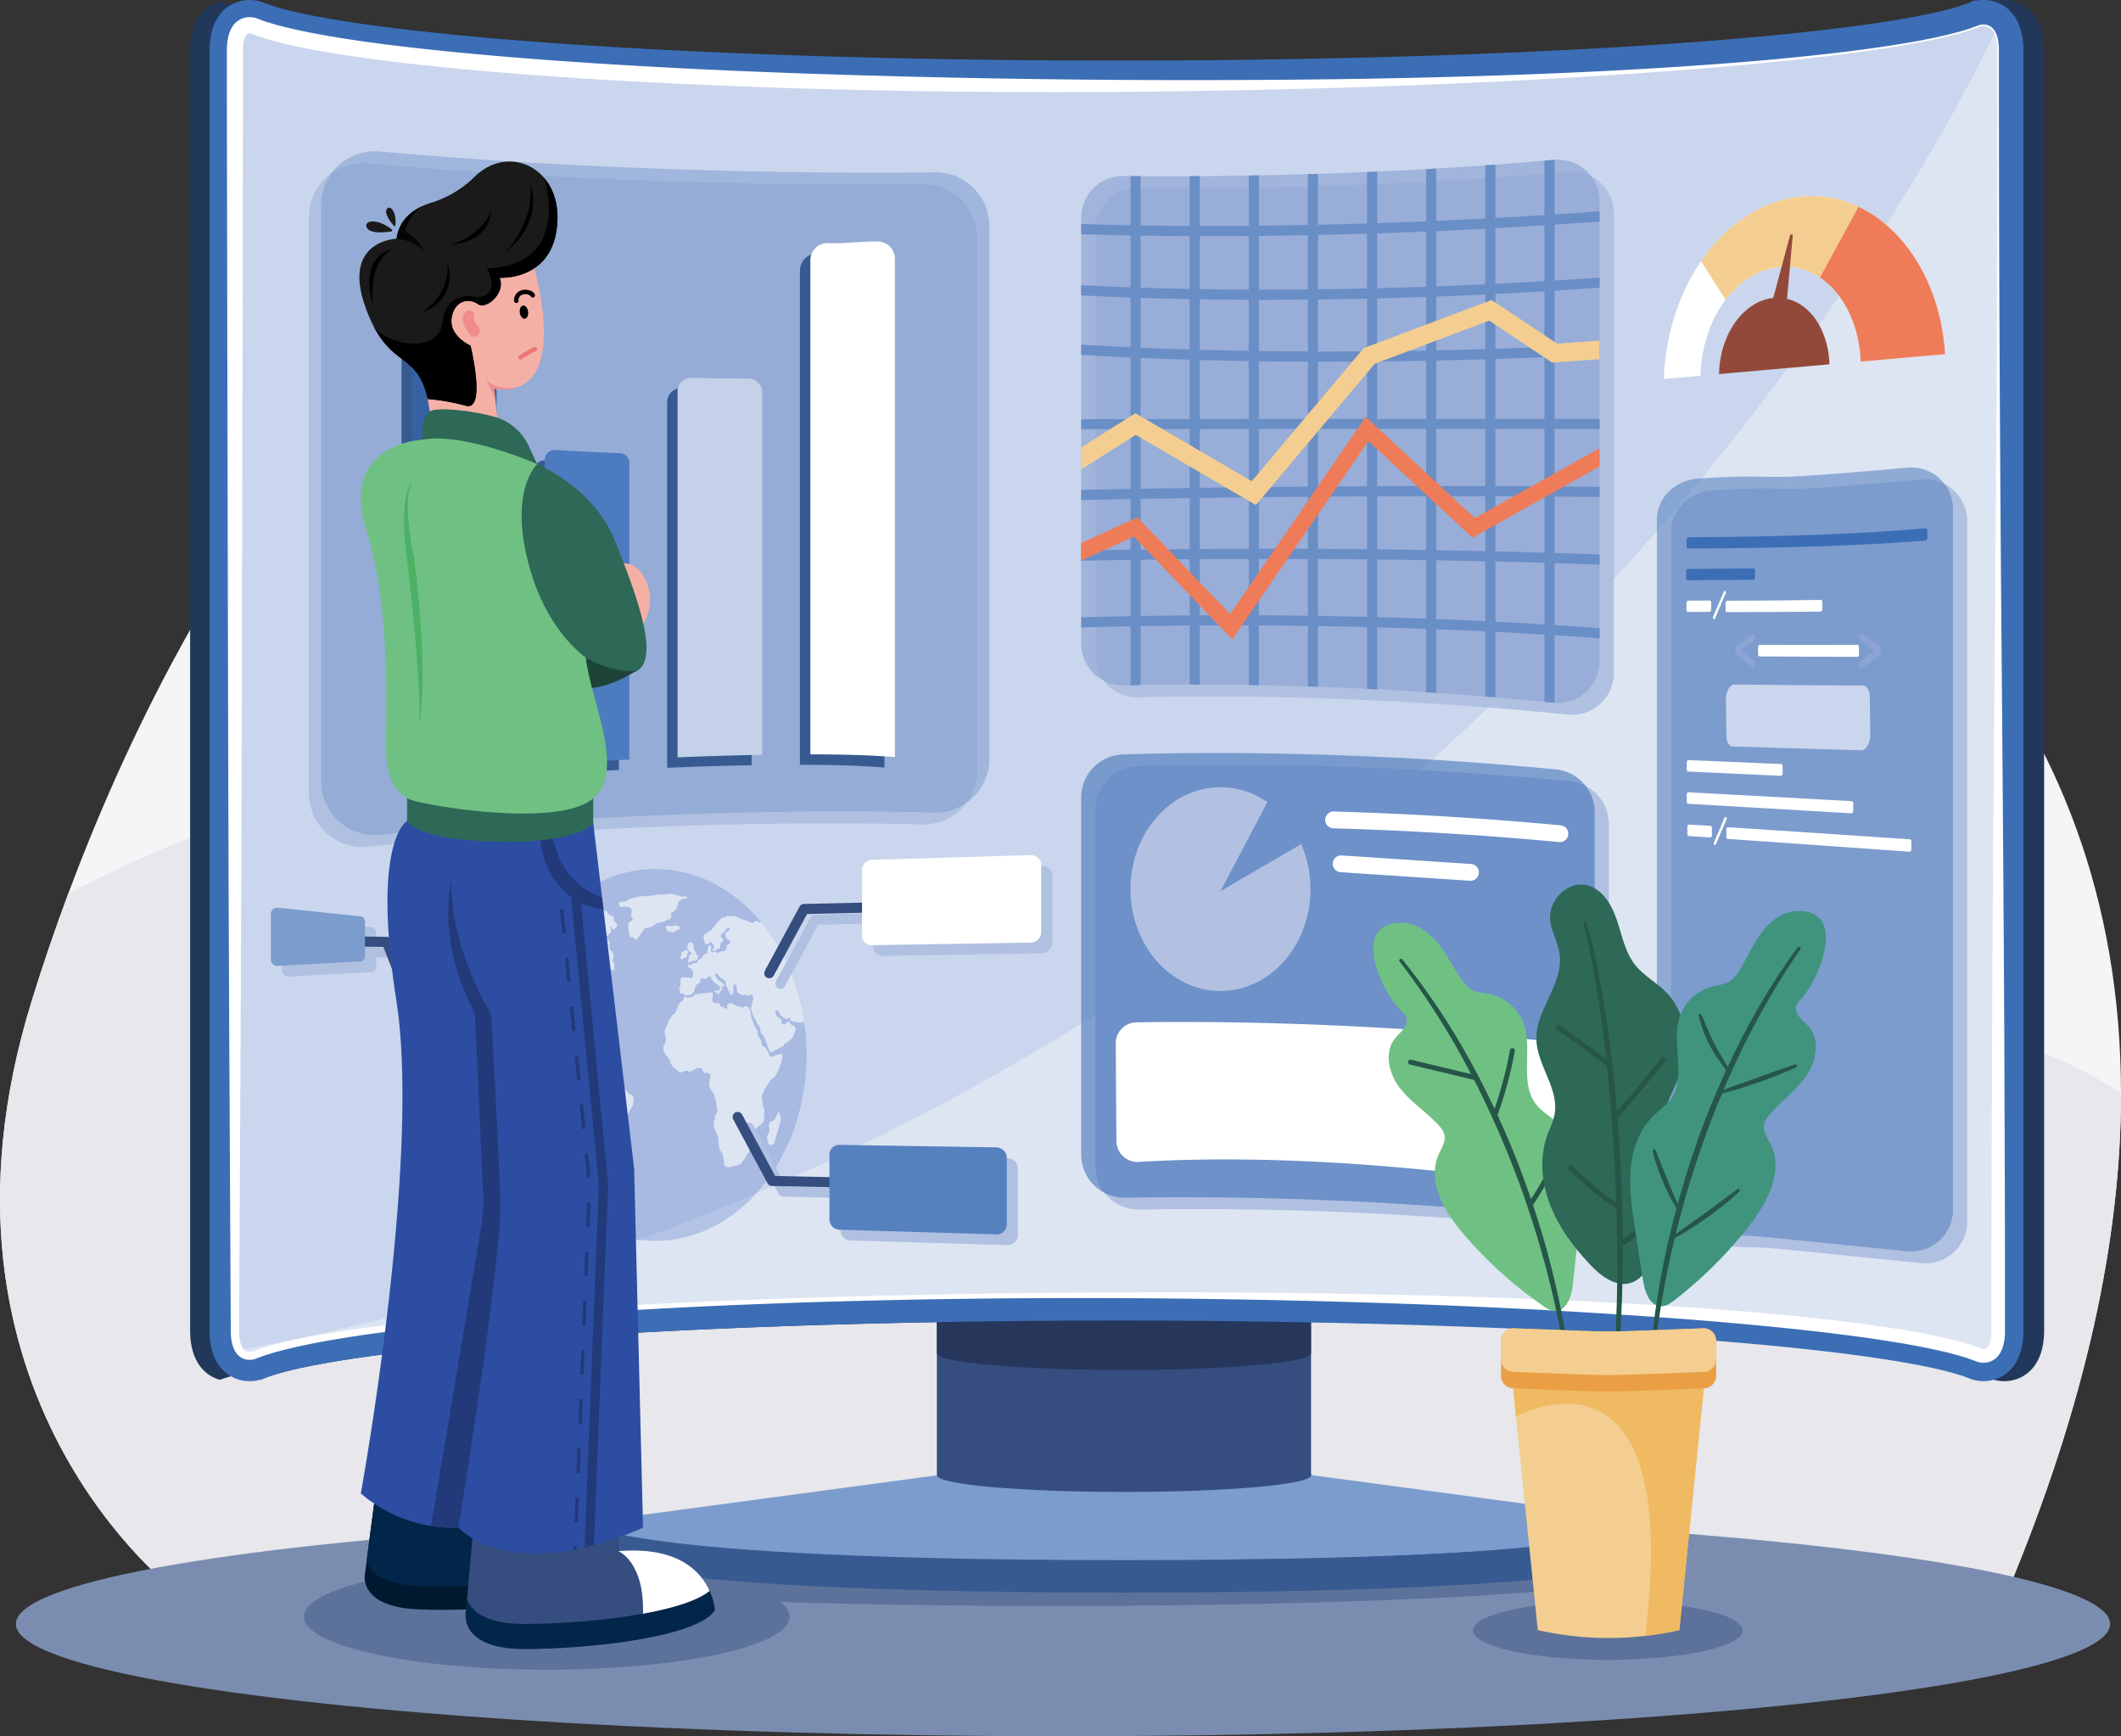 <?xml version="1.0" encoding="UTF-8"?> <svg xmlns="http://www.w3.org/2000/svg" id="ab2d1abc-17d9-4e89-985d-df3825a8ffb5" data-name="10" viewBox="0 0 3050.54 2496.92"><rect x="0" y="0" width="3050.54" height="2496.92" fill="#333333" stroke="none"/><path d="M3865.27,1883.94c.09,207.11-49.56,445.37-164.45,719.24,0,0-1558.12,181.32-2629.43,0,0,0-386.07-285.43-211.21-851.71,15.85-51.35,33.5-103.25,52.89-155.17C1107.3,1075.65,1475,552.53,1952.73,552.71,2396.43,552.87,3864.87,758.5,3865.27,1883.94Z" transform="translate(-814.73 -311.54)" fill="#f5f5f7"></path><path d="M3865.27,1883.94c.09,207.11-49.56,445.37-164.45,719.24,0,0-1558.12,181.32-2629.43,0,0,0-386.07-285.43-211.21-851.71,15.85-51.35,33.5-103.25,52.89-155.17,217.1-112.66,454.77-185.77,697.95-212.23,206.56-22.47,427-9,603.28,100.9,120.52,75.16,210.66,189.08,312.57,288s227.65,187.86,369.67,190.58c168.83,3.22,314.07-114.07,476.25-161.13C3538.13,1754.47,3722.22,1789.24,3865.27,1883.94Z" transform="translate(-814.73 -311.54)" fill="#e7e7ec"></path><ellipse cx="1528.83" cy="2335.43" rx="1506.05" ry="161.5" fill="#7a8db0"></ellipse><ellipse cx="2312.36" cy="2344.72" rx="193.91" ry="42.33" fill="#5c729a"></ellipse><path d="M3205,2569c0-28.79-389.87-52.13-870.8-52.13-465.83,0-846.22,21.9-869.66,49.43-125,11.61-212.74,38.68-212.74,70.22,0,42.12,156.42,76.27,349.37,76.27s349.38-34.15,349.38-76.27c0-7.33-4.75-14.41-13.58-21.12,119.1,3.66,254.13,5.73,397.23,5.73C2815.09,2621.08,3205,2597.74,3205,2569Z" transform="translate(-814.73 -311.54)" fill="#5c729a"></path><path d="M2863,2501.32l-159.6-21.45L2556,2388.15l-123.21,91.72-123.21-91.72-147.43,91.72-159.6,21.45H1655.42V2548s42.65,53.88,777.33,53.88S3210.07,2548,3210.07,2548v-46.65Z" transform="translate(-814.73 -311.54)" fill="#375b91"></path><path d="M2703.39,2433.22,2556,2341.5l-123.21,91.72-123.21-91.72-147.43,91.72-506.69,68.1s42.65,53.88,777.33,53.88,777.32-53.88,777.32-53.88Z" transform="translate(-814.73 -311.54)" fill="#7b9ccd"></path><path d="M3210.07,2501.32c-1.54.71-3.14,1.3-4.72,1.93s-3.19,1.19-4.8,1.75l-4.83,1.68c-1.6.57-3.25,1-4.87,1.53-3.26,1-6.52,2-9.79,2.93l-9.88,2.61c-6.57,1.83-13.22,3.27-19.86,4.81l-10,2.28-10,2-10,2-5,1-2.51.49-2.52.42-20.15,3.37-10.09,1.68c-3.37.51-6.74.95-10.11,1.42l-20.25,2.81c-54,7.07-108.37,11.55-162.75,14.83-6.79.5-13.6.71-20.4,1l-20.41.91-20.4.91c-6.81.29-13.61.66-20.41.76l-40.84,1c-13.61.31-27.22.74-40.84.69l-40.84.16-20.42,0h-10.21l-10.21-.14-40.83-.72-20.42-.36-20.41-.46,20.42-.28,20.41-.19,40.82-.37,10.21-.06,10.2-.2,20.41-.43,40.81-.77c13.6-.15,27.19-.76,40.79-1.15l40.78-1.32c6.8-.17,13.6-.52,20.39-.84l20.38-1,20.37-1c6.8-.34,13.59-.58,20.37-1.08l40.72-2.59c13.58-.73,27.11-2.08,40.67-3.14l20.33-1.65,5.08-.42,5.07-.52,10.14-1,20.29-2.09,10.14-1,10.12-1.26,20.24-2.52c3.37-.43,6.75-.82,10.11-1.28l10.09-1.49,20.17-3c6.72-1,13.39-2.32,20.09-3.45l10.05-1.73,10-2c6.66-1.36,13.34-2.62,19.94-4.27l9.92-2.34c3.29-.85,6.56-1.78,9.84-2.66,1.64-.45,3.3-.84,4.92-1.36l4.87-1.5c1.63-.49,3.26-1,4.85-1.57S3208.5,2502,3210.07,2501.32Z" transform="translate(-814.73 -311.54)" fill="#375b91"></path><path d="M2700.36,2106.3v326.92c0,13.18-120.45,23.88-269,23.88s-269-10.7-269-23.88h-.18V2106.3Z" transform="translate(-814.73 -311.54)" fill="#354d7f"></path><path d="M2700.36,2106.3v151.51c0,13.2-120.45,23.88-269,23.88s-269-10.68-269-23.88h-.18V2106.3Z" transform="translate(-814.73 -311.54)" fill="#26375b"></path><path d="M3754.71,384.2V2225.14c0,53.63-30.93,72.66-57.42,72.66a56.39,56.39,0,0,1-15-2c-.82-.22-1.51-.44-2.09-.63l-1.23-.41-1.22-.5c-54.35-22.3-209.36-43.83-425.29-59-225.09-15.87-509.94-24.6-802.1-24.6h-29.78c-292.16,0-577,8.73-802.1,24.6-215.94,15.21-370.94,36.74-425.3,59l-1.21.5-1.23.41c-.58.19-1.3.41-2.12.64a53.11,53.11,0,0,1-26.59-17.37c-10.77-12.91-16-30.34-16-53.28V384.2c0-43.78,20.61-64.51,42.6-70.64.82.23,1.53.45,2.12.64l1.23.4,1.2.5c54.36,22.3,209.36,43.83,425.3,59,225.09,15.87,509.94,24.6,802.1,24.6h29.78c292.05,0,576.84-8.73,801.89-24.59,214.51-15.1,369-36.45,424.35-58.6l4.58-2.29,1.78-.89h4.63a57.12,57.12,0,0,1,9.69-.83C3723.78,311.54,3754.71,330.57,3754.71,384.2Z" transform="translate(-814.73 -311.54)" fill="#22385a"></path><path d="M3696.85,2131.27c0-.14,0-1642.13,0-1660.69,0,1.54.34-3.84-.93-15.49-6.12-49.42-44-64.39-74.8-54.24-349.83,117.7-2207.44,20.49-2487-86.25-1.27-.41-1.2-.43-3.35-1.05a53.11,53.11,0,0,0-26.59,17.37c-10.77,12.91-16,30.35-16,53.28V2225.14c0,43.78,20.61,64.51,42.6,70.64.66-.18,2-.61,3.36-1,353.9-118,2199.41-200,2484.62-94.82l6.36,3.17h4.62C3662.42,2208.06,3696.45,2188.32,3696.85,2131.27Z" transform="translate(-814.73 -311.54)" fill="#22385a"></path><path d="M3724.92,384.2V2225.14c0,43.81-20.64,64.52-42.62,70.64a55.07,55.07,0,0,1-14.8,2,55.82,55.82,0,0,1-17.08-2.65l-1.24-.41-1.2-.5c-54.36-22.3-209.38-43.83-425.3-59-220.94-15.58-499.48-24.28-786-24.59h-16.09c-292.16,0-577,8.73-802.1,24.6-215.94,15.21-370.94,36.74-425.3,59l-1.21.5-1.23.41c-.58.19-1.3.41-2.12.64a57.17,57.17,0,0,1-15,2,53.08,53.08,0,0,1-41.42-19.38c-10.77-12.91-16-30.34-16-53.28V384.2c0-53.63,30.92-72.66,57.42-72.66a56.7,56.7,0,0,1,15,2c.82.23,1.53.45,2.12.64l1.23.4,1.2.5c54.36,22.3,209.36,43.83,425.3,59,225.09,15.87,509.94,24.6,802.1,24.6h16.09c286.41-.31,564.88-9,785.79-24.58,214.5-15.1,369-36.45,424.36-58.6l6.36-3.18h4.61a57.34,57.34,0,0,1,9.7-.83,54.88,54.88,0,0,1,13.69,1.72C3703.59,319,3724.92,339.67,3724.92,384.2Z" transform="translate(-814.73 -311.54)" fill="#3c6eb6"></path><path d="M3688.58,384.2V2225.14c0,43.46-24.93,36.1-26.81,35.49-120.16-49.33-630.21-86.37-1241.18-86.37s-1121,37-1241.19,86.37c-1.26.41-12.87,3.85-20.39-7-3.71-5.34-6.42-14.13-6.42-28.48V384.2c0-43.46,24.93-36.1,26.81-35.48,120.16,49.32,630.21,86.37,1241.19,86.37,610.78,0,1120.7-37,1241.08-86.34l.09,0h0c1.35-.45,14.63-4.38,22,9.61C3686.61,363.8,3688.58,372,3688.58,384.2Z" transform="translate(-814.73 -311.54)" fill="#cad6ed"></path><path d="M3688.58,384.2V2225.14c0,43.46-24.93,36.1-26.81,35.49-120.16-49.33-630.21-86.37-1241.18-86.37s-1121,37-1241.19,86.37c-1.26.41-12.87,3.85-20.39-7C2908.16,1921.06,3619.49,494.52,3683.74,358.33,3686.61,363.8,3688.58,372,3688.58,384.2Z" transform="translate(-814.73 -311.54)" fill="#dde5f3"></path><g opacity="0.45"><ellipse cx="942.48" cy="1517.1" rx="217.55" ry="267.43" fill="#7f9ad4"></ellipse></g><path d="M1904.44,1636.72c-1.39-1.37-3-1.18-4.43.24-.51.5-1,1-1.52,1.49-.31.3-.69.65-1.07.44-1.67-1-3.61-.72-5.23-1.68-3.09-1.83-6.43-2.43-9.7-3.41a25.43,25.43,0,0,1-4.58-1.89c-1.59-.82-3.05-2.08-4.84-2.34a36.64,36.64,0,0,0-6.89-.59h-5c-.58,0-1.27-.12-1.68.42-1.47,1.9-3.46,1.55-5.26,2-.5.12-1,0-1.49.42-2.62,2.56-5.38,4.93-7.53,8.16a8,8,0,0,1-.85,1,28.16,28.16,0,0,0-4.49,5.6,8.12,8.12,0,0,1-1.82,2.15,17.19,17.19,0,0,1-4.58,3.11c-1.45.58-2.42,2.14-3.83,2.78-3.18,1.44-3.06,1.32-2.86,6.08a19.12,19.12,0,0,0,.67,3.23c.16.69.35,1.38.46,2.08.31,2,1.36,3.25,3,3.37a4.55,4.55,0,0,0,3.66-1.3c.46-.43.9-.92,1.37-1.34a1.23,1.23,0,0,1,1.92,0c1.77,1.59,2.88,3.86,4.21,5.89a1.68,1.68,0,0,1-.46,2.42,18.44,18.44,0,0,0-1.61,1.34,1.58,1.58,0,0,0-.27,1.54c.15.63.55,1,1,.88,1.76-.43,3.65-.4,5.21-1.68a3.67,3.67,0,0,1,2.5-1.13c1,.06,1.4-.69,1.63-1.68a19.74,19.74,0,0,0,.77-4.67c0-1.18.3-2,1.3-2.34a3.83,3.83,0,0,0,1.2-.77c2-1.76,2.1-3.47.35-5.51-.24-.27-.49-.53-.74-.78-2-2-1.75-4.82.51-6.32l1.71-1.15a8.89,8.89,0,0,0,3.78-4.62,3.11,3.11,0,0,1,2.74-2.33,21.38,21.38,0,0,1,2.53.07.82.82,0,0,1,.83.5c.24.6-.19.85-.47,1.14a22.44,22.44,0,0,1-4,3.84,4.51,4.51,0,0,0-2.29,4.77c.42,3.45,1.45,6.25,4.47,7.24a2,2,0,0,1,.37.13,3.24,3.24,0,0,1,1.73,3.14c-.12,1.75-.67,2.76-2.08,3-1.87.3-2.72,1.6-3,3.7-.08.54-.16,1.09-.26,1.64-.58,3.1-2,4.71-4.3,4.39a8.39,8.39,0,0,0-1.93.21c-2.25.22-4.21,1.58-6.33,2.29-.58.2-1.09.51-1.55-.27-1.24-2.09-2.76-2.07-4.46-.88a1.63,1.63,0,0,1-2,.15c-1.7-1-2.18-1.91-1.59-4.17a12.34,12.34,0,0,0,.22-4.48c-.08-.86-.47-1.49-1.29-1.44-1.25.09-2.84,1.82-3.27,3.34a15.1,15.1,0,0,0-.4,5.6,2.35,2.35,0,0,1-1.23,2.64c-1,.49-1.87,1.15-2.84,1.57a7.5,7.5,0,0,0-3.7,3.39c-1.13,2.16-2.91,3.1-4.54,4.34a4.21,4.21,0,0,0-1.88,2.24c-.55,1.84-2.23,1.74-3.28,2.73-.59.55-1.23,0-1.84-.24-.9-.36-1.95-.51-2.46.64a3.21,3.21,0,0,1-3.45,2,6.3,6.3,0,0,0-2.69.52,1,1,0,0,0-.75,1c0,.86,1.08,2.7,1.84,2.76,2.62.19,3.93,2.51,5.26,4.77a5.62,5.62,0,0,1,.54,4.77,12.38,12.38,0,0,0-.49,2.55c-.23,2.1-.57,2.4-2.25,2.38a7.82,7.82,0,0,1-1.37-.08c-3.45-.67-7-.56-10.42-.9a1.37,1.37,0,0,0-1.12.29c-1.28,1.12-3.12,1.72-2.31,4.58.3,1.06-.47,2.35-.18,3.53a7.68,7.68,0,0,1-.33,4,33.77,33.77,0,0,1-1.29,3.22c-.21.56-.64,1.28-.22,1.78,1.09,1.3.87,2.92.89,4.49,0,1.22.52,1.72,1.46,1.72a4.49,4.49,0,0,0,1,0,4.42,4.42,0,0,1,4.29,1.63,2.94,2.94,0,0,0,3.62.89,4.48,4.48,0,0,1,3-.66c2.68.4,4.42-1.73,6.06-3.62.8-.92,1.15-2.58,2-3.74a1.54,1.54,0,0,0,0-1.14,2.52,2.52,0,0,1,.48-2.59,28.76,28.76,0,0,0,1.49-2.52,2.79,2.79,0,0,1,2.12-1.79c1.4-.26,2.36-1.62,3.37-2.72.71-.78.42-1.94.47-3,.1-1.86,1.1-3,2.76-2.81a21.16,21.16,0,0,1,2.84.73c.63.15,1.34.68,1.89.23,1.28-1.07,2.74-1.71,4-2.72,1.58-1.26,1.76-1.39,3.15,0a5.08,5.08,0,0,1,1.17,1.89,9.53,9.53,0,0,0,2.14,3.36,22.43,22.43,0,0,0,6.27,5.14c1.73.89,2.9,2.67,4.07,4.35a2.84,2.84,0,0,1-1.34,4.19,13.39,13.39,0,0,1-4.83.4c-.54,0-1.1.1-1.28.81a1.34,1.34,0,0,0,.73,1.5c1.41,1,2.92,1.72,4.32,2.76.89.66,1.74.06,1.74-1.27a2.45,2.45,0,0,1,1.7-2.72c1.38-.49,1.64-2.08,2.2-3.4a3.14,3.14,0,0,0-.19-2.68c-.42-1,.07-1.65,1-1.6.65,0,1,.65,1.56.92.69.36,1.12,0,1.15-1a2.54,2.54,0,0,0-1.12-2.11c-1.38-1.19-2.83-2.25-4.2-3.45a6.16,6.16,0,0,0-2-1.26,5.07,5.07,0,0,1-3.3-3.06,7.28,7.28,0,0,0-2-3.14,4.25,4.25,0,0,1-.79-1.06,3.32,3.32,0,0,1,.22-3.12c.64-.69,1.46-1,2.13-.33,1.22,1.27,2.74,2.12,3.61,4a4.34,4.34,0,0,0,2.81,2.37,3.47,3.47,0,0,1,2,1.41,5.34,5.34,0,0,0,1.39,1.3c2.19,1.4,3.1,3.71,3.15,6.65a3.54,3.54,0,0,0,.3,2.07c1.47,2.13,2.1,5,3.82,6.89a3.64,3.64,0,0,1,.88,2.34c0,2.38,1.35,2.85,2.78,3.25,1.15.33,1.49.08,1.9-1.28.9-3,1.85-5.94.61-9.13a1.78,1.78,0,0,1-.07-.47c-.12-1.41,1-3.62,1.9-3.77a3.23,3.23,0,0,1,3.51,3.11,27.49,27.49,0,0,1,.06,2.87,10.33,10.33,0,0,0,1.32,5.42c.75,1.37,1.72,2.56,3.31,2.49a6.62,6.62,0,0,1,3.52,1.25c.94.54,1.71.76,2.49-.15a1.43,1.43,0,0,1,1.79-.34,14,14,0,0,1,2.74,1.18,3,3,0,0,0,3.85-.2,3.88,3.88,0,0,1,1.4-.8,2.28,2.28,0,0,1,2.87,2c.15,1.81.44,3.75-.11,5.46a34.94,34.94,0,0,0-1.27,5,20.35,20.35,0,0,1-1,4.1,7.74,7.74,0,0,0-.29,4.85,61.07,61.07,0,0,0,2,6,40.78,40.78,0,0,0,4.38,9.25,14.61,14.61,0,0,1,1.9,4.16,4,4,0,0,0,1.26,2.06,11,11,0,0,1,2.65,4.06,19.93,19.93,0,0,1,1.14,5.05c.39,2.28,1.11,4.22,2.91,5.36a4.15,4.15,0,0,1,1.3,1.42,44.92,44.92,0,0,1,4.31,9.76c1.07,3.78,2.72,7.19,3.83,10.92a5,5,0,0,0,2.42,3c1,.58,1.71-.29,2.48-.85a3.32,3.32,0,0,1,.55-.22,61.7,61.7,0,0,0,10.31-5.44,5.91,5.91,0,0,1,2-.72,4.8,4.8,0,0,0,3.42-2.86,5.07,5.07,0,0,1,1.94-2.3,51.78,51.78,0,0,0,6.4-4.33c2.31-2,4.72-3.64,5.33-7.41a6.67,6.67,0,0,1,.89-2.11,22.54,22.54,0,0,0,2.41-5.71,2.68,2.68,0,0,0-.17-2.25c-.73-1.11-1.43-2.27-2.18-3.36-.56-.82-1.24-1.48-2.18-1.31-1.16.22-1.82-.52-2.38-1.62-.27-.54-.63-1-.92-1.54-1.61-2.94-3.33-3.08-5-.33a3.84,3.84,0,0,1-2,1.86,10.28,10.28,0,0,1-4.65.08c-.55-.08-1-.5-.79-1.33.78-3.86-1-6-3.46-7.57a13,13,0,0,1-5.37-7.5c-.57-1.93.74-3.65,2.38-3.37,2.3.39,3.18,2.5,3.85,4.8.31,1.07.47,2.35,1.33,2.8,2.31,1.22,4.13,3.5,6.68,4.31,1.32.41,2.45.78,3.72.11a14.68,14.68,0,0,0,1.42-.73c1-.66,1.29-.49,1.83.74a6.86,6.86,0,0,1,.36,1.11,2.9,2.9,0,0,0,2.36,2.46c1.67.33,3.3.87,5,1.23a20.86,20.86,0,0,0,10.41.18,13,13,0,0,1,2.23-.4c-8.16-55.74-30.37-105.47-62-143.48l-.76.22A3.82,3.82,0,0,1,1904.44,1636.72Z" transform="translate(-814.73 -311.54)" fill="#dde5f3"></path><path d="M1938.33,1826.7c-1.58,1.19-3.37,1.09-5,1.63-2.75.87-5.37,2.26-8.19,2.83a3.8,3.8,0,0,1-4.51-3.57,7.49,7.49,0,0,0-1.83-4.55,44.71,44.71,0,0,1-2.83-3.94,5,5,0,0,0-2.49-2.4c-2.34-.94-3.71-2.93-3.86-6.16a9.22,9.22,0,0,0-1.86-5.16,15.7,15.7,0,0,1-3.31-8.64,12.58,12.58,0,0,0-2.22-6.52,22.42,22.42,0,0,1-3.69-7.22c-.29-1.06-.8-2-1.1-3.06-.8-2.83-2.88-5-2.58-8.49.17-2-.82-4.13-1.13-6.24-.48-3.23-2.48-4.76-4.51-6.17-1.64-1.14-3.29-.5-4.72.83a2.08,2.08,0,0,1-2.88.33,8,8,0,0,0-2.42-.85c-2.51-.72-5.1-1.09-7.48-2.49-1.09-.64-2.25-.91-3.27-1.92a3.71,3.71,0,0,0-3.74-.74,8.41,8.41,0,0,1-1.5.46c-1.26.1-1.83,1.38-2.54,2.38s-.27,1.75,0,2.69c.4,1.5-.22,2.46-1.51,2.58a2.35,2.35,0,0,1-1.94-.92,5.9,5.9,0,0,0-4.27-2,2.4,2.4,0,0,1-2.49-2.16,3.66,3.66,0,0,0-3.39-3,6.62,6.62,0,0,0-2.13,0c-1.74.26-3.2-.64-4.58-1.67s-1.81-2.93-1-4.85a4.89,4.89,0,0,0,.47-2.28,18.79,18.79,0,0,1,.1-3.82,2.23,2.23,0,0,0-1.46-2.68,4.17,4.17,0,0,0-3.07.16,4.38,4.38,0,0,1-2.44.43c-1.85,0-3.78-.63-5.49.86a1,1,0,0,1-1.3,0,4.46,4.46,0,0,0-3.42-.19c-2.16.48-4.27,1.32-6.52,1.16a3.38,3.38,0,0,0-2.88,1.75,3.06,3.06,0,0,1-1.22,1.1,21.53,21.53,0,0,1-7.18,1.86,3.61,3.61,0,0,1-3.48-1c-.9-.93-2.15-.34-2.8,1a13.91,13.91,0,0,0-1.18,2.46,5.45,5.45,0,0,1-2.49,3.14,13.34,13.34,0,0,0-5.64,8.34,17.6,17.6,0,0,1-2.53,6.13c-1.34,2-2.5,4.29-4.78,5a2.73,2.73,0,0,0-1.62,1.9c-.41,1.15-.88,2.64-1.67,3.14-1.63,1-2.09,2.67-2.47,4.55a8.11,8.11,0,0,1-.63,1.75c-1.23,2.69-2.77,5.12-3.86,8a12.15,12.15,0,0,0-.59,8.62c1,3.08,1.81,6.29.82,9.68a9.79,9.79,0,0,0-.23,1.65,5.65,5.65,0,0,1-1.34,3.08,7.3,7.3,0,0,0-1.65,4.93,20.1,20.1,0,0,0,2.88,9.72c.49.9,1.37,1.15,2,1.83,1.14,1.22,1.84,2.89,2.94,4.12a6.59,6.59,0,0,1,1.58,3,18.06,18.06,0,0,0,6.61,10.52,41.93,41.93,0,0,1,5.31,4.79c1.69,1.81,3.48,2.32,5.52.89a7.07,7.07,0,0,1,1.64-.79c2.09-.78,4.11-1.53,6.42-.64,1.44.56,3,1.34,4.72.41,2.06-1.13,4.22-2.09,6.24-3.27a11.72,11.72,0,0,1,6.17-1.62c2.53,0,4,1.29,4.82,4.21.78,2.75,1.34,3.16,3.75,2.68a6.36,6.36,0,0,1,5.07.94c2,1.41,2.35,2.31,2,5.23-.2,1.5-.88,2.87-.81,4.41a15.65,15.65,0,0,1-.88,5.83,3.34,3.34,0,0,0-.19,2.31,17.7,17.7,0,0,0,1.47,3.63c1.37,2,2.63,4.15,4,6.16a11.85,11.85,0,0,1,2.22,5.71,10.74,10.74,0,0,0,1.26,4,8.9,8.9,0,0,1,1.08,4.53,21.37,21.37,0,0,0,1.36,8.12c1.07,3.06.9,5.91-1.18,8.32a6.91,6.91,0,0,0-1.53,3.77c-.29,2.36-1,4.6-1.52,6.9a46.89,46.89,0,0,0-.57,6.85,4,4,0,0,0,.71,2.2,28.69,28.69,0,0,1,2,4.91c.79,2.26,1.35,4.71,2.79,6.54a8,8,0,0,1,1.44,5.71,13.42,13.42,0,0,0,.15,4.52,20.63,20.63,0,0,1,.64,4.7c.11,2.52.49,5.23,1.91,6.9a20,20,0,0,1,4.36,10.29.62.62,0,0,0,.07.23,10.2,10.2,0,0,1,.68,5.18c-.46,1.63.69,3.46.93,5.48a1.21,1.21,0,0,0,.37.8c1.32.8,2.54,2,4.14,1.73,2.49-.47,5-.38,7.43-1.6a1.85,1.85,0,0,1,1-.19,17.62,17.62,0,0,0,7.19-1.67,12.52,12.52,0,0,0,5.82-4.89,14.8,14.8,0,0,1,1.86-2.44,12.08,12.08,0,0,0,2.71-4.31,13.15,13.15,0,0,1,2.66-4.38,10.38,10.38,0,0,0,2.56-4.94,16.82,16.82,0,0,0,.61-2.52,8.24,8.24,0,0,1,4-6.56,4.5,4.5,0,0,0,2-2.52c.93-3.17,1.63-6.39.6-9.77a14,14,0,0,1-.41-1.84,7.31,7.31,0,0,1,2.23-6.91,10.48,10.48,0,0,0,2-2.55,5.47,5.47,0,0,1,2.25-2.18,15,15,0,0,0,5.8-5.11,11.25,11.25,0,0,0,2.08-7.68,26.6,26.6,0,0,1,.16-6.66c.37-2.49.4-5-1-7.31a9.81,9.81,0,0,1-1.61-5.29,43.36,43.36,0,0,0-.84-9.47,5.09,5.09,0,0,1,.55-3.64,11.33,11.33,0,0,0,1-2.32c1.06-3.1,2.15-6.15,4.44-8.25a6.83,6.83,0,0,0,1-1.46c1.2-2,2.3-4.07,3.59-6,1.16-1.7,2.27-3.6,3.94-4.57,4-2.33,6.47-6.39,8.43-10.9,2.19-5.06,4-10.37,5.94-15.59.18-.49.17-1.09.31-1.62.57-2.18-.14-4.44.29-6.65C1940,1827.34,1939,1826.23,1938.33,1826.7Z" transform="translate(-814.73 -311.54)" fill="#dde5f3"></path><path d="M1547.26,1778.93a3,3,0,0,0,1.12,2.83,13.17,13.17,0,0,1,3.52,5.33,31.8,31.8,0,0,0,1.7,3.75,6.37,6.37,0,0,1,.3,5.45c-1,2.89-.2,5.69,2.14,7.09.23.14.53.24.66.47a7.07,7.07,0,0,0,4.29,3.46,1.85,1.85,0,0,1,.77.71,8.41,8.41,0,0,0,3.22,2.61c2.46,1.25,4.94,2.46,7.42,3.65a4.11,4.11,0,0,0,3.43.11c.62-.25,1.27-.38,1.87-.67a2.12,2.12,0,0,1,2.4.47,6.51,6.51,0,0,1,1.59,1.74c2.91,5.2,7.32,7,12.08,8a3.87,3.87,0,0,1,2.68,2.19,13.9,13.9,0,0,1,1.57,4.57c.28,2.53,1.21,4.42,3.34,5.36a5.12,5.12,0,0,1,2.9,3,2.85,2.85,0,0,0,2.47,2,4,4,0,0,1,3.2,1.94c.57.89,1.43.66,2.18.43s.79-1,.75-1.74a3,3,0,0,1,.39-1.79,2.25,2.25,0,0,0,.12-2.25c-.43-.73-1.23-.56-1.81-.36-1.64.58-2.92-.09-4.11-1.37-.39-.43-.76-.87-1.17-1.26a5.79,5.79,0,0,1-1.41-6c.89-2.94.66-6.19,1.94-9a7.15,7.15,0,0,0,.11-3.07,1.69,1.69,0,0,0-.62-1.15,6.85,6.85,0,0,0-6.55-2.09,12.28,12.28,0,0,1-2.71,0c-.76,0-1.18-.49-1.41-1.35a6.11,6.11,0,0,1,.53-4.76,25.75,25.75,0,0,0,2.12-5.09c.69-2.09.44-4.54,1.9-6.38.64-.8,0-1.9-1.07-2.16-2.59-.64-5,.21-7.37,1.31a2.12,2.12,0,0,0-1.21,2,17.48,17.48,0,0,1-1.24,4.76c-.71,1.91-1.49,2.55-3.2,2.35a12.65,12.65,0,0,0-4.07.12c-2.44.5-4.86-1.59-6-4.33-1.36-3.12-1.16-6.44-1.37-9.74a9.76,9.76,0,0,1,.14-1.41,29.59,29.59,0,0,1,2.15-8.15,10.28,10.28,0,0,0,.81-4.13,4.7,4.7,0,0,1,1.48-4,20.92,20.92,0,0,1,3.9-3.1,20.47,20.47,0,0,0,4-2.48,3.24,3.24,0,0,1,3.68-.43c2.26,1,4.7.94,7,1.37.63.11.9-.4,1.21-.95a4.11,4.11,0,0,1,2.24-2.18c1.2-.33,2.39-.72,3.6-1a2.28,2.28,0,0,1,2.86,1.41,1.62,1.62,0,0,0,2.06,1.17c2.23-.37,3.41,1.14,3.12,3.89a10.28,10.28,0,0,0,.11,3.08,22.21,22.21,0,0,0,2.36,7c.87,1.55,1.45,1.77,2.57.5a7.93,7.93,0,0,0,1.9-5.07,30.42,30.42,0,0,0-1-7.29c-.94-4.78.18-8.72,3.31-11.62a50.75,50.75,0,0,1,8.19-6.34c1.65-1,3.29-1.8,4.33-4a17.58,17.58,0,0,0,1.76-4.17,15.33,15.33,0,0,1,2.65-6c1.46-2.12,3-4.18,4.52-6.24,1.69-2.28,3.56-3.86,6.06-4.24a11.54,11.54,0,0,0,3.3-1.41,1.89,1.89,0,0,0,1.07-2,3.84,3.84,0,0,1,1.22-3.08c1.11-1.3,2.68-1.67,3.81-2.67,1.55-1.37,3.06-1,4.62-1.07.81,0,1.39.4,1.74,1.51.46,1.43,1.34,1.59,2.3.6.6-.62,1.11-1.35,1.67-2,.41-.51.85-1.11,1.48-1,1.93.23,3.61-1.23,5.52-1.14a3.33,3.33,0,0,0,1.32-.35,1.65,1.65,0,0,0,.5-2.63,1.88,1.88,0,0,0-1.21-.69,21.25,21.25,0,0,1-2.1-.47c-2-.5-2.85-2.07-2.35-4.51a5.78,5.78,0,0,1,1.33-2.88,4.22,4.22,0,0,0,1.13-4,1.41,1.41,0,0,1,.89-1.8,7,7,0,0,1,4.6-.61,9.57,9.57,0,0,0,5.55-.32c1-.41,1.73.79,1.29,2a6.86,6.86,0,0,1-1.54,2.45,7.67,7.67,0,0,0-1.53,3.27c-.28,1-.19,1.49.72,1.69a7.22,7.22,0,0,0,3.66.18,3.82,3.82,0,0,1,3.76.55,8.62,8.62,0,0,0,3.68,1.44c1.79.48,3.07-1.5,2.41-3.65a5.57,5.57,0,0,1,0-3.92c.81-2,.78-2.06-.87-2.86-1.39-.68-1.67-1.48-1.59-3.27.11-2.44,1.2-4.51,1.45-6.9.16-1.44.09-2.49-.89-3.34a1.69,1.69,0,0,1-.81-1.51,1.86,1.86,0,0,0-1.53-2.1c-2.18-.67-2.75-2.66-2.83-5.06,0-1.43,0-2.87,0-4.31a12,12,0,0,0-1.93-6.62c-1-1.47-1.32-1.55-2.55-.39a55.18,55.18,0,0,1-4.82,4,2.31,2.31,0,0,1-3.25-.25c-.83-.88-.92-1.8-.34-3.48.13-.37.29-.71.42-1.08.53-1.46.47-2.1-.58-2.8a10.93,10.93,0,0,1-2.33-2.46c-.7-.9-1.44-1.94-2.52-2.11a43.18,43.18,0,0,0-6.2-.57,2.53,2.53,0,0,0-2,.87c-1.31,1.52-1.81,3.69-2.76,5.5a4.54,4.54,0,0,1-3,5.1,2.81,2.81,0,0,0-.55.27c-1,.71-1.1,1.32-.4,2.47,1.15,1.9,1.16,2.44.15,4.45A9.45,9.45,0,0,1,1656,1676c-1.73,1.35-3.74,1.79-5.53,2.92a2.34,2.34,0,0,0-1.39,2.31c.1,2-1,3.58-1,5.56a2.31,2.31,0,0,1-1.24,1.74c-.51.34-1,.66-1.56,1-1.31.78-2,.51-2.61-1.12a4.66,4.66,0,0,1,.12-3.88c.82-1.53,1.25-3.34,2.27-4.73a.89.89,0,0,0-.35-1.48,8.1,8.1,0,0,0-3.24-.73,8.12,8.12,0,0,1-5.92-3.22,10.18,10.18,0,0,0-4.81-3.3,2.35,2.35,0,0,1-1.69-2.25,7.24,7.24,0,0,0-.57-2.76c-.75-1.24-.29-2.23.37-3.21a17.64,17.64,0,0,1,2.87-2.86c2.65-2.52,5.53-4.47,8.92-5a7.26,7.26,0,0,0,4.21-2.75,4,4,0,0,1,2.8-1.45,5.27,5.27,0,0,1,4.68,1.81,1.3,1.3,0,0,0,1.94.23l2.94-1.87a1.53,1.53,0,0,1,2,.08,2.87,2.87,0,0,0,2,.8,1.38,1.38,0,0,0,.87-2.4,4.72,4.72,0,0,1-1.26-2.61c-.42-1.9-.15-2.55,1.45-2.67a4.69,4.69,0,0,0,2.84-1.36c1.44-1.3,3.16-2.19,4-4.4a5.58,5.58,0,0,1,1.08-1.36,8,8,0,0,0,1.34-2,2.43,2.43,0,0,1,2.9-1.76,14.09,14.09,0,0,0,2.9.12,3.77,3.77,0,0,1,3.6,1.88,5.75,5.75,0,0,0,2,2.14c1.25.79,1.32,1.8.26,3a11.39,11.39,0,0,1-2.71,2.31c-.58.34-1.26.65-1.45,1.5-.33,1.49-1.29,1.64-2.27,1.79a6.24,6.24,0,0,1-3.25-.54c-1.7-.65-3.49.49-4,2.5-.24.85-.06,1.41.74,1.5,2.12.24,4.24.86,6.38.23a1.5,1.5,0,0,1,1.84.91,7.16,7.16,0,0,1,.8,1.91,3.84,3.84,0,0,0,2.39,2.87c1.28.58,2.56,1.16,3.83,1.78a2.57,2.57,0,0,0,3.24-.54,46.2,46.2,0,0,1,3.56-3.31c1.67-1.27,2-3.25,1.06-5.41-.3-.71-.61-1.41-.87-2.14-.19-.53-.28-1.13.2-1.5s.86-.09,1.26.26a23.26,23.26,0,0,1,1.79,2.52c1,1.25,1.94,1.33,3.09.24.87-.83,1.73-1.68,2.58-2.54,1.22-1.21,1.36-1.91.82-3.74a3.78,3.78,0,0,0-1.56-2.33,5.5,5.5,0,0,1-2.86-5.64,3.67,3.67,0,0,0-1.21-3.08,8.63,8.63,0,0,0-4.39-2.42,4.92,4.92,0,0,1-3.68-3.81,2.78,2.78,0,0,0-2.1-2.17,18.55,18.55,0,0,0-7.94-.36,41.24,41.24,0,0,1-5.41.44,32.59,32.59,0,0,0-3.7,0,5.77,5.77,0,0,0-3.54,1.14c-1.24,1.15-2.49,2.3-3.68,3.54-1.52,1.57-1.66,2.29-1,4.59a2.2,2.2,0,0,1,.18,1.59,2.84,2.84,0,0,1-2.29,2c-1,.1-2,.1-2.57-1.17a14.05,14.05,0,0,1-1.25-4.49c-.15-1.46-1-2.38-1.93-2.08a12,12,0,0,0-4.49,2.19c-1.43,1.29-2.94,2.57-2.23,5.43.41,1.63,0,1.91-1.2,2.81-.92.7-1.77.35-2.62.12a6.09,6.09,0,0,0-4.21,0,6.81,6.81,0,0,1-3,.66,17.79,17.79,0,0,0-3.48.3,4,4,0,0,1-4.49-1.5,3.1,3.1,0,0,0-3.25-1.13c-2,.49-4.11.71-6.11,1.39-3.13,1.07-6.26,1.64-9.06-1.23a2.64,2.64,0,0,0-2-.76c-30.85,36.14-53.05,83.31-62.47,136.37,1.12,1.93,1.36,4.44,2.5,6.38A2.32,2.32,0,0,1,1547.26,1778.93Z" transform="translate(-814.73 -311.54)" fill="#dde5f3"></path><path d="M1545.56,1787.85a3.41,3.41,0,0,0-.5-2.9,13,13,0,0,1-1.51-3.77c-.12-.41-.2-.84-.28-1.27q-.49,3.33-.93,6.69c.43.57.84,1.17,1.26,1.77C1544.26,1789.33,1545.22,1789.05,1545.56,1787.85Z" transform="translate(-814.73 -311.54)" fill="#dde5f3"></path><path d="M1722,1885.84a6.64,6.64,0,0,1-4.45-3.14,11.07,11.07,0,0,0-1.53-1.85c-1.6-1.51-3.24-3-5.48-2.37-2.92.62-5.41-1.16-7.69-2.79-3.79-2.72-7.91-4.4-11.87-6.55a5.94,5.94,0,0,1-3.18-4.38,5.6,5.6,0,0,0-.6-2.24,12.25,12.25,0,0,1-1.91-5.41c-.23-1.38-.49-2.94-1.55-3.75a13.92,13.92,0,0,1-2.72-3,2.19,2.19,0,0,0-1.09-1c-2.13-.62-4.14-1.81-6.44-1.55-3.06.34-5.18-1.65-6.65-4.72-.86-1.79-1.86-3.24-3.53-3.86a3.63,3.63,0,0,1-2-2.76c-.24-.9.27-1.69.42-2.53s.46-2-.5-2.5-1.82-1.07-2.81-.7a9.57,9.57,0,0,1-3.47.42,3,3,0,0,0-2.35.87,2.58,2.58,0,0,1-3.64.33,6.22,6.22,0,0,0-3.13-1.11,5.61,5.61,0,0,1-3.2-1.61,26,26,0,0,0-4.41-2.93,10.35,10.35,0,0,0-3.77-.93,1.32,1.32,0,0,0-1.41.56,8,8,0,0,1-4.77,2.87,5.82,5.82,0,0,0-4.69,4.92,4.2,4.2,0,0,1-4.76,3.31,6.11,6.11,0,0,0-2.13-.09.69.69,0,0,0-.72.66c0,1-.51,2.11.53,2.74a1.17,1.17,0,0,1,.54,1.15,4.74,4.74,0,0,0,.75,2.43,13.28,13.28,0,0,1,1.23,7.58c-.21,2.29-.37,4.56-1.47,6.61a23.69,23.69,0,0,1-2.32,2.86c-.88,1.19-1.32,2.83-2.37,3.75-2,1.74-2.58,4.36-3.06,7a8.6,8.6,0,0,0,.32,5.17,5.22,5.22,0,0,1-.65,6,3.74,3.74,0,0,0-.85,2.59c.21,2.91.68,5.67,2.86,7.5,1.87,1.57,2.75,4,3.32,6.55a8.88,8.88,0,0,0,1.62,3.75,27.58,27.58,0,0,1,3.92,7.11c.89,2.17,1.93,4.27,2.68,6.57.86,2.63,2.81,4.51,4.43,6.56.13.15.36.17.54.26,1.38.71,2.78,1.36,4.13,2.13a23.08,23.08,0,0,1,6.55,6.28,6.22,6.22,0,0,1,.77,2.17c1,3.79.83,7.74,1,11.61.23,5.57.37,11.14.85,16.69a10.94,10.94,0,0,1-.06,2.86,27.9,27.9,0,0,0,0,7.36c.24,3,1.25,5.66,1.65,8.57a28.66,28.66,0,0,1,.05,9c-.43,2.39-.5,4.88-.71,7.33a3.26,3.26,0,0,0,.17,1.64,37.52,37.52,0,0,1,2.23,9.6,14.83,14.83,0,0,0,2.29,6.46c2.24,3.18,3.15,7.08,3.47,11.21a8.35,8.35,0,0,0,.9,3.37,10.49,10.49,0,0,1,1.07,3.8,16.15,16.15,0,0,0,1.91,6.93c.23.36.31.87.51,1.27,1.57,3.18,2.59,6.8,4.83,9.45,1.47,1.75,3,3.26,5.32,2.17,1.72-.79,4.14.84,4.6,3.1a2.09,2.09,0,0,0,2.07,2,7,7,0,0,1,2.5.39,9.5,9.5,0,0,0,4.61.67c.78,0,1.49-.13,1.62-1.23s-.57-1.53-1.18-2a1.18,1.18,0,0,0-.76-.17,5,5,0,0,1-2.78-1c-1.74-1.2-3.65-2.28-4.46-4.74a8.79,8.79,0,0,0-2-3.38c-2.34-2.57-1.93-3.49-1-5.76a2.14,2.14,0,0,0,.25-.89c-.17-1.78.81-2.73,1.68-3.83,1.57-2,1.22-4.09-.84-5.33a4.45,4.45,0,0,1-1.38-5.76,5.52,5.52,0,0,0,.77-4.26,2.44,2.44,0,0,1,.56-2.18,7.27,7.27,0,0,0,1.35-3.63,9.41,9.41,0,0,1,1.27-3.71,9.39,9.39,0,0,0,1.3-3.69,4.3,4.3,0,0,1,2.43-3.46c.47-.25,1-.37,1.47-.6,2.28-1,4.27-2.38,4.38-5.87a3.69,3.69,0,0,1,.23-.91c.75-2.54,1.49-5.06,3.42-6.77a8.88,8.88,0,0,0,2.4-3.41c.78-2,1.49-4.08,2.17-6.14.64-1.91,1-4,2.52-5.26s1.16-3.86,2.42-5.32c.28-.33.54-.69.84-1a3.78,3.78,0,0,0,1-2.73,15.15,15.15,0,0,0-.29-3.79c-1.2-5-.51-7,3.14-9.75a7.7,7.7,0,0,1,2-1,5.53,5.53,0,0,0,1.78-.93,7.44,7.44,0,0,1,4.71-1.92c1.52-.07,3.32,0,4-2.51.06-.25.37-.44.59-.6a2.53,2.53,0,0,0,1-2.43,6.08,6.08,0,0,1,.9-3.56,8.72,8.72,0,0,0,1.42-4.63,7.86,7.86,0,0,1,.88-4.75,3.72,3.72,0,0,0,.25-1.86,11,11,0,0,1,.11-2.38,10,10,0,0,0-.15-4.9c-.63-2.73-.75-5.6.84-8,2.18-3.26,3.43-7.31,5.93-10.28a2.55,2.55,0,0,0,.36-.56,19.36,19.36,0,0,0,1.56-14C1724.72,1887.39,1723.78,1886.11,1722,1885.84Z" transform="translate(-814.73 -311.54)" fill="#dde5f3"></path><path d="M1776.78,1633.5c3-.75,4-2.72,3.25-6.41-.43-2.24-.07-2.94,1.65-3.73a11.57,11.57,0,0,0,6.7-7.66,4.14,4.14,0,0,1,.66-1.7,4.93,4.93,0,0,0,1-3.71,2.48,2.48,0,0,1,1.1-2.58c2.11-1,4-2.63,6.29-3.12a13.89,13.89,0,0,0,5.22-1.74c.36-.25.69-.49.6-1.08s-.42-.58-.72-.69a8.82,8.82,0,0,0-3.68-.29,15.8,15.8,0,0,1-6.93-.82,51.73,51.73,0,0,0-7.55-2.17,27.93,27.93,0,0,0-12.57-.13,14,14,0,0,1-5,.46,22.51,22.51,0,0,0-7.18.17,68.88,68.88,0,0,1-12.35,1.64c-1.1,0-2.18.58-3.29.32-4.18-1-8.21,1.21-12.36.86a1.39,1.39,0,0,0-.75.22,12.65,12.65,0,0,1-4.13,1.26c-2.4.31-4.58,1.74-7,1.87a1.58,1.58,0,0,0-1.67,1c-.35,1.09-1.16,1.23-1.86,1.53-2.11.89-4.34.79-6.52,1.11a30.05,30.05,0,0,0-3.82.86c-.87.25-1.13.89-1.14,1.89a5.22,5.22,0,0,0,2.6,4.36,5.81,5.81,0,0,0,4,.49c2.82-.73,5.54-.08,8.29.51,2.22.48,3.65,2.5,3.79,5.27a7.78,7.78,0,0,1-.72,3.9,4.39,4.39,0,0,0,0,4.08,29.21,29.21,0,0,0,1.77,3.7c1,1.5.71,2.32-.92,2.67-3.46.74-5.26,3.32-5.25,7.64-.22,1.79.55,3.62.39,5.56a13.6,13.6,0,0,0,.86,5.81c.42,1.15,1,2.26,1.43,3.38.69,1.63.9,1.79,2.46,1.36a3.07,3.07,0,0,1,3.5,1.37c2.25,3,3.51,1.92,4.89.13s2.8-3.09,3.6-5.28a3.26,3.26,0,0,1,1-1.44,10.76,10.76,0,0,0,3.19-4.4c1.09-2.44,2.64-3.9,5.1-4a28,28,0,0,0,4.21-.64,16.63,16.63,0,0,0,8.27-4.51c1-1,2-2,3.25-2,2.43-.06,4.72-1,7.1-1.4a14.78,14.78,0,0,0,5-1.93A17.19,17.19,0,0,1,1776.78,1633.5Z" transform="translate(-814.73 -311.54)" fill="#dde5f3"></path><path d="M1937,1916.44a20.44,20.44,0,0,0-1.4-4.7c-.43-1.11-1.08-1.18-1.63-.2a40.76,40.76,0,0,0-2.64,5.29c-1.4,3.76-3.31,6.61-6.83,7.4-.85.2-1.88.39-2.31,1.55-.66,1.79-1.75,3.46-1.48,5.58a33.66,33.66,0,0,0,.33,3.55c.7,3-.34,5.38-1.58,7.58a7.75,7.75,0,0,0-1.22,4.88,27.48,27.48,0,0,0,.77,6.58c.48,2.49,2.85,4.72,4.57,4.3a18.28,18.28,0,0,0,3.47-1.46,1.89,1.89,0,0,0,.84-.94,33,33,0,0,0,1.73-4.8c.78-3.8,2.05-7.38,3.14-11,.92-3.06,2.16-6,2.51-9.26a14.54,14.54,0,0,1,1.48-5.09,8.59,8.59,0,0,0,.72-6.17C1937.22,1918.5,1937.12,1917.46,1937,1916.44Z" transform="translate(-814.73 -311.54)" fill="#dde5f3"></path><path d="M1804.85,1678a10.22,10.22,0,0,0,2.84,2.44,3.29,3.29,0,0,1,1.46,2.88c0,1.27-1,1.17-1.78,1.34a2,2,0,0,0-1.63,2c0,.55-.19,1.08-.24,1.63a46.54,46.54,0,0,1-1.17,5.29c-.35,1.63.39,2.42,1.72,2a1.71,1.71,0,0,0,.53-.29c2-1.72,4.26-1.74,6.52-1.87a8.86,8.86,0,0,0,3.52-1.22,1.37,1.37,0,0,0,.85-1.2,3,3,0,0,1,1-2c1.32-1.67,1.22-2.81-.53-3.49a3,3,0,0,1-1.92-2.61,4.25,4.25,0,0,0-1.48-2.93,2.09,2.09,0,0,1-.63-.87c-.94-2.42-2.13-4.65-1.93-7.61a4.15,4.15,0,0,0-4.12-4.54c-1.28-.35-2.37.42-3.3,2.07a6.7,6.7,0,0,0-1.2,4.72A8.59,8.59,0,0,0,1804.85,1678Z" transform="translate(-814.73 -311.54)" fill="#dde5f3"></path><path d="M1787.9,1642.55c-1,.15-1.92.12-2.89.32-2.47.5-5,1.22-7.45.08-1.94-.89-3.37.07-4.76,1.55a1.22,1.22,0,0,0,0,2,6.11,6.11,0,0,1,1.6,2.9,2.47,2.47,0,0,0,2.1,2.1c1.67.18,3.37.15,5,1a1.39,1.39,0,0,0,.51,0,3,3,0,0,0,.81-.31,29,29,0,0,1,7.43-3.33,3.9,3.9,0,0,0,1.85-1.64,1.69,1.69,0,0,0,0-2.14C1790.92,1643.61,1789.77,1642.26,1787.9,1642.55Z" transform="translate(-814.73 -311.54)" fill="#dde5f3"></path><path d="M1617.67,1793.85a16.26,16.26,0,0,0,3.61,3.21,2.46,2.46,0,0,1,1,1.69c.31,1.66.62,2,1.81,1.57a3,3,0,0,1,3.1.64,2.23,2.23,0,0,0,2.94-.2c1.11-.86,1.15-1.64.08-2.51-.65-.53-1.39-.88-2-1.41-1.29-1.07-2.94-1.48-4-2.91a15,15,0,0,0-6.45-4.69c-1.47-.66-2.87-1.51-4.61-1.28-1.3-.31-2.54.58-3.88.85a5.77,5.77,0,0,0-3.15,2.21c-.47.57-1.28,1.29-.88,2.2.48,1.1,1.27.09,1.9,0,1.21-.22,2.23-1.38,3.5-1.31a35.39,35.39,0,0,1,6.45,1.47A1.35,1.35,0,0,1,1617.67,1793.85Z" transform="translate(-814.73 -311.54)" fill="#dde5f3"></path><path d="M1803.69,1678.56c-1.21-1-4.15-.82-5.3.33-.79.78-1.45,1.77-2.56,2-1.33.29-1.51.53-1.31,2.27a5.68,5.68,0,0,1-.71,3.83,2.31,2.31,0,0,0,0,2.6c.46.84.94,1.55,1.83,1.39a2.43,2.43,0,0,0,1.67-.68,6.3,6.3,0,0,1,3.77-1.73,1.33,1.33,0,0,0,1.18-1.06,7.35,7.35,0,0,0,.71-2.71,3,3,0,0,1,.94-2.42A2.61,2.61,0,0,0,1803.69,1678.56Z" transform="translate(-814.73 -311.54)" fill="#dde5f3"></path><path d="M1632.6,1803.8a23.34,23.34,0,0,0-2.49.5.89.89,0,0,0-.7,1,.79.79,0,0,0,.63.79c2.49.39,5,1.61,7.47,1,1.82-.44,3.65-.83,5.47-1.28.6-.14,1.19-.27,1.32-1.14s-.44-1.36-1-1.85c-1.48-1.31-3.42-1.36-4.87-2.79-.28-.27-.88-.11-1.33-.1s-1.15.08-1.37.09a4.89,4.89,0,0,0-1.14-.08c-.72.17-1.63-.77-2.16.25s.51,1.46.8,2.19S1633.42,1803.69,1632.6,1803.8Z" transform="translate(-814.73 -311.54)" fill="#dde5f3"></path><path d="M2313,1556.67l-228.07,6.78a14.86,14.86,0,0,0-14.44,14.56v47l-16,.36-54.8,1.21-12.59.27a7.34,7.34,0,0,0-6.28,3.6l-5,9.18-11.92,22q-7.22,13.33-14.42,26.67-6.24,11.52-12.47,23.06c-2,3.73-4.11,7.43-6.06,11.21l-.09.15c-1.81,3.35-.94,8.07,2.61,10,3.39,1.79,8,1,9.94-2.61l5-9.18,11.92-22q7.2-13.34,14.42-26.67,6.24-11.54,12.47-23.06c1.42-2.63,2.92-5.23,4.33-7.87l29.92-.66,49-1.08v32.74a14,14,0,0,0,14.44,13.89l228.07-3.65c8.37-.14,15.23-6.79,15.23-14.78v-97C2328.23,1562.76,2321.37,1556.43,2313,1556.67Z" transform="translate(-814.73 -311.54)" fill="#b0c0e1"></path><path d="M2263.6,1977,2038,1973.34a13.93,13.93,0,0,0-14.29,13.82v32.53l-16-.35-54.28-1.2-7.93-.17-3-5.65-11.82-22-14.21-26.42-12.36-23c-2-3.71-3.9-7.52-6-11.17l-.08-.16a7.35,7.35,0,0,0-10-2.61,7.43,7.43,0,0,0-2.6,10l4.92,9.14,11.81,22,14.22,26.43,12.36,23c2,3.72,3.89,7.52,6,11.18a.8.8,0,0,1,.08.16,7.32,7.32,0,0,0,6.28,3.59l34.12.76,48.43,1.07V2081a14.74,14.74,0,0,0,14.29,14.48l225.65,6.7c8.29.25,15.07-6.06,15.07-14v-96.47C2278.67,1983.7,2271.89,1977.09,2263.6,1977Z" transform="translate(-814.73 -311.54)" fill="#b0c0e1"></path><path d="M1396.08,1684.88q-1-2.64-2.08-5.29c-1.21-3.07-3.56-5.28-7-5.33l-31.31-.5v-20.93c0-4-2.63-7.62-5.9-8l-119.24-12.49c-5.58-.59-10.23,3.35-10.23,8.76v65.6a9.45,9.45,0,0,0,10.23,9.27l119.24-6.52c3.27-.18,5.9-3.63,5.9-7.67V1688.3l26.37.42q6.29,16,12.59,32,1,2.64,2.08,5.29a7.87,7.87,0,0,0,3.34,4.34,7.4,7.4,0,0,0,5.6.73c3.42-1.1,6.56-5.15,5.07-8.94Q1403.41,1703.54,1396.08,1684.88Z" transform="translate(-814.73 -311.54)" fill="#b0c0e1"></path><path d="M1869.44,1921.58l4.92,9.14,11.82,22q7.11,13.21,14.21,26.43l12.36,23c2,3.72,3.9,7.53,6,11.18l.08.16a7.31,7.31,0,0,0,6.28,3.6l34.12.75,54.28,1.2,12.31.27a7.33,7.33,0,0,0,7.27-7.27,7.41,7.41,0,0,0-7.27-7.27l-34.12-.75-54.28-1.2-12.31-.27,6.27,3.6-4.92-9.15-11.81-22-14.22-26.43-12.36-23c-2-3.72-3.89-7.53-6-11.18a.8.8,0,0,1-.08-.16,7.35,7.35,0,0,0-10-2.61,7.45,7.45,0,0,0-2.61,9.95Z" transform="translate(-814.73 -311.54)" fill="#354d7f"></path><path d="M2247.62,1961.57,2022,1958a14,14,0,0,0-14.3,13.83v93.78A14.74,14.74,0,0,0,2022,2080l225.65,6.7c8.28.25,15.07-6,15.07-14v-96.46C2262.69,1968.32,2255.9,1961.7,2247.62,1961.57Z" transform="translate(-814.73 -311.54)" fill="#5681bf"></path><path d="M1394.75,1706.8l-14.66-37.3-2.07-5.29c-1.21-3.07-3.56-5.28-7-5.34l-34-.53-4.82-.08c-3.81-.06-7.45,3.39-7.27,7.27a7.41,7.41,0,0,0,7.27,7.27l34,.53,4.82.08-7-5.34,14.65,37.3,2.08,5.29a7.91,7.91,0,0,0,3.34,4.34,7.41,7.41,0,0,0,5.6.74c3.43-1.11,6.57-5.16,5.08-8.94Z" transform="translate(-814.73 -311.54)" fill="#354d7f"></path><path d="M1214.56,1700.62l119.23-6.52c3.27-.18,5.91-3.63,5.91-7.67v-49c0-4-2.64-7.61-5.91-8L1214.56,1617c-5.58-.58-10.23,3.35-10.23,8.76v65.6A9.45,9.45,0,0,0,1214.56,1700.62Z" transform="translate(-814.73 -311.54)" fill="#7b9ccd"></path><path d="M1927.45,1714.72l5-9.18q6-11,11.92-22l14.43-26.67q6.23-11.53,12.47-23.06c2-3.73,4.19-7.4,6.06-11.21l.08-.16-6.27,3.6,34.38-.76,54.8-1.21,12.59-.27c3.8-.09,7.45-3.29,7.27-7.27s-3.2-7.36-7.27-7.27l-34.38.76-54.81,1.21-12.58.28a7.3,7.3,0,0,0-6.28,3.6l-5,9.18q-6,11-11.92,22L1933.51,1673q-6.23,11.54-12.47,23.06c-2,3.73-4.11,7.44-6.06,11.21l-.08.16c-1.81,3.34-.94,8.07,2.61,9.94,3.38,1.79,8,1,9.94-2.61Z" transform="translate(-814.73 -311.54)" fill="#354d7f"></path><path d="M2297,1667.14,2069,1670.8a14.06,14.06,0,0,1-14.44-13.9v-94.28a14.86,14.86,0,0,1,14.44-14.56l228.07-6.77c8.37-.25,15.23,6.09,15.23,14.08v97C2312.25,1660.35,2305.39,1667,2297,1667.14Z" transform="translate(-814.73 -311.54)" fill="#fff"></path><path d="M3689.67,384.2q-.06,236.71,1.19,473.42t3.39,473.43q1.93,236.71,3.2,473.42l.79,236.72.15,118.35v64.73c0,.6,0,1.25,0,1.94,0,2.69-.14,5.41-.39,8.17-.14,1.39-.24,2.76-.47,4.17l-.32,2.11c-.12.71-.27,1.42-.41,2.14a51.24,51.24,0,0,1-2.53,8.71,36.55,36.55,0,0,1-4.85,8.82,28.25,28.25,0,0,1-8.47,7.49,27,27,0,0,1-11.05,3.35,29.88,29.88,0,0,1-5.52-.06c-.9-.09-1.8-.23-2.71-.41a24.83,24.83,0,0,1-2.95-.76l-.66-.24c-5.84-2.09-11.49-4.43-17.61-6.16-3-.92-6-1.89-9-2.77l-9.23-2.44c-6.11-1.72-12.39-3.08-18.62-4.53s-12.53-2.72-18.83-4l-9.45-1.91-9.51-1.73c-6.34-1.15-12.67-2.35-19.05-3.35l-19.11-3.12-19.18-2.87c-6.38-1-12.8-1.82-19.21-2.7s-12.81-1.78-19.24-2.59c-12.85-1.57-25.68-3.28-38.56-4.69l-19.31-2.22-19.33-2.07-19.33-2-19.36-1.9q-77.43-7.47-155.11-12.94t-155.43-9.79c-207.4-11.19-415.18-16.58-623-17.53q-77.93-.26-155.85.32c-51.95.49-103.9,1.11-155.83,2.25s-103.87,2.43-155.79,4.28-103.82,3.9-155.7,6.52c-103.75,5.26-207.45,12-310.8,22l-19.37,1.92-19.36,2-19.35,2.08-19.33,2.25c-12.9,1.43-25.75,3.16-38.62,4.76-6.43.82-12.85,1.75-19.27,2.62s-12.85,1.74-19.25,2.75l-19.21,2.92-19.16,3.2c-6.4,1-12.75,2.26-19.11,3.43l-9.53,1.77-9.49,2c-6.32,1.32-12.67,2.56-18.92,4.11s-12.57,2.87-18.74,4.63l-9.3,2.5c-3.07.9-6.1,1.9-9.14,2.84-6.17,1.77-12,4.2-17.91,6.37l-.39.14a21.87,21.87,0,0,1-2.52.65c-.8.16-1.61.27-2.41.36a26.71,26.71,0,0,1-4.9,0,22.49,22.49,0,0,1-9.6-3.08,24.22,24.22,0,0,1-7.26-6.74,33.52,33.52,0,0,1-4.24-8.11,62.29,62.29,0,0,1-3.32-16.46c-.22-2.69-.28-5.41-.3-8l0-7.6-.33-60.83-.64-121.65-1.26-243.31-1-243.31-.66-243.3-1.06-486.62-.43-243.3L1141,453.09l0-60.82v-7.61c0-2.7.08-5.59.28-8.45a67.93,67.93,0,0,1,3.56-18,40.19,40.19,0,0,1,4.94-9.53,29.71,29.71,0,0,1,9-8.38,28.54,28.54,0,0,1,12.07-3.93,32.05,32.05,0,0,1,6,0c1,.1,2,.24,3,.43a28.34,28.34,0,0,1,3.25.83l.79.29c5.78,2.07,11.37,4.38,17.46,6.09,3,.91,6,1.86,9,2.73l9.19,2.42c6.09,1.69,12.35,3,18.57,4.47s12.51,2.69,18.79,4l9.43,1.89,9.5,1.71c6.33,1.14,12.64,2.34,19,3.32l19.09,3.1,19.16,2.82c6.38,1,12.8,1.79,19.2,2.66s12.81,1.75,19.23,2.54c12.84,1.54,25.66,3.22,38.54,4.6l19.3,2.16,19.32,2c12.88,1.36,25.78,2.59,38.68,3.81,103.21,9.73,206.81,16.28,310.47,21.64,51.83,2.65,103.69,4.79,155.57,6.7S2057.11,420,2109,421.4q155.72,4,311.52,5t311.6-.92q77.89-1,155.78-3.05c51.92-1.38,103.84-3,155.74-5.15,103.79-4.34,207.54-10.23,311-19.37l19.39-1.76,19.39-1.9,19.38-1.93,19.36-2.1c12.92-1.33,25.8-3,38.69-4.47,6.45-.77,12.88-1.67,19.31-2.5s12.88-1.66,19.3-2.62l19.27-2.79L3548,374.8c6.41-1,12.79-2.17,19.18-3.3l9.58-1.7,9.55-1.89c6.35-1.29,12.73-2.5,19-4s12.66-2.82,18.91-4.55l9.4-2.46c3.11-.9,6.19-1.89,9.29-2.82,6.24-1.75,12.22-4.19,18.3-6.38l.09,0h0l0,0,.5-.12h0l-.36.06a20.69,20.69,0,0,1,6.92-.86,18.48,18.48,0,0,1,6.8,1.56,17.35,17.35,0,0,1,5.69,4A22.63,22.63,0,0,1,3683,355c.64.95,1.21,1.95,1.78,2.94a42.76,42.76,0,0,1,3.92,12.9A85.08,85.08,0,0,1,3689.67,384.2Zm-2.18,0a84.91,84.91,0,0,0-.93-13,40.9,40.9,0,0,0-3.73-12.22c-.53-.91-1-1.83-1.64-2.69a19.88,19.88,0,0,0-2-2.4,15,15,0,0,0-5-3.52,17.65,17.65,0,0,0-12.07-.6l-.2.06h-.18l.5-.12-.24.1.08,0c-6.14,2.22-12.2,4.7-18.48,6.47-3.11,1-6.22,2-9.34,2.86l-9.45,2.5c-6.27,1.75-12.63,3.13-19,4.6s-12.71,2.75-19.08,4.06l-9.56,1.94-9.6,1.75c-6.39,1.16-12.78,2.39-19.2,3.4l-19.25,3.16-19.28,2.88c-51.46,7.48-103.13,13.26-154.87,18.32-103.47,10.1-207.21,17.18-311,23.06S2836.32,434.9,2732.4,438s-207.89,4.91-311.87,5.76c-208,1.3-416-1.87-623.85-11.52-103.93-4.86-207.81-11.28-311.56-20.8l-19.45-1.81-19.44-2-19.44-2-19.43-2.17c-13-1.38-25.9-3.07-38.85-4.62-6.47-.79-12.94-1.71-19.41-2.56s-12.94-1.69-19.4-2.68l-19.39-2.85-19.38-3.13c-6.47-1-12.92-2.21-19.37-3.37l-9.68-1.75c-3.23-.61-6.45-1.29-9.67-1.94-6.45-1.32-12.89-2.56-19.33-4.11s-12.88-2.89-19.31-4.68l-9.65-2.55c-3.22-.93-6.43-2-9.65-2.95-6.42-1.81-12.87-4.44-19.3-6.78l.78.29c.12,0-.22-.06-.43-.1a6.7,6.7,0,0,0-.8-.11,7.32,7.32,0,0,0-1.55,0,5.07,5.07,0,0,0-2.28.7,6.38,6.38,0,0,0-2,2,16.63,16.63,0,0,0-2,3.95,45,45,0,0,0-2.23,11.73c-.16,2.2-.21,4.38-.23,6.74v7.61l0,60.82L1164,574.75l-.42,243.3-1.06,486.62-.66,243.3-1,243.31-1.26,243.31-.65,121.65-.32,60.83,0,7.6c0,2.45,0,4.81.2,7.17a50.13,50.13,0,0,0,2.48,13.3c1.42,4,3.63,7.28,6.44,9a10.79,10.79,0,0,0,4.73,1.57,14.32,14.32,0,0,0,2.7,0c.45-.05.91-.1,1.35-.19s.91-.19,1.17-.27l-.4.14c6.28-2.24,12.52-4.75,18.87-6.5,3.17-.94,6.32-1.94,9.49-2.84l9.55-2.47c6.34-1.73,12.75-3.07,19.13-4.52s12.8-2.69,19.21-4l9.61-1.88,9.64-1.69c6.43-1.12,12.85-2.3,19.29-3.26l19.31-3,19.35-2.75c6.44-.95,12.9-1.75,19.35-2.59s12.91-1.71,19.37-2.48c12.92-1.49,25.83-3.13,38.77-4.46l19.4-2.09,19.42-1.93,19.41-1.89,19.43-1.75q77.7-6.9,155.54-11.79c51.88-3.36,103.79-6.13,155.72-8.62q155.76-7.23,311.67-10.59,155.89-3.57,311.83-4.1c26,0,52-.16,78-.1l39,0,39,.17q78,.43,155.94,1.65,155.94,2.37,311.83,8.78c103.91,4.47,207.79,10.44,311.51,19.71,51.85,4.69,103.67,10.11,155.36,17.41l19.38,2.8,19.36,3.1c6.46,1,12.9,2.2,19.34,3.35l9.67,1.73,9.65,1.93c6.44,1.3,12.88,2.52,19.3,4.06s12.85,2.85,19.26,4.63l9.61,2.52c3.2.92,6.4,1.94,9.6,2.91,6.4,1.8,12.79,4.39,19.17,6.71l-.66-.24s.36.09.63.14a7.24,7.24,0,0,0,1,.14,10.58,10.58,0,0,0,1.86,0,7.28,7.28,0,0,0,3-.89,8.63,8.63,0,0,0,2.5-2.27,17.27,17.27,0,0,0,2.21-4.13,31.3,31.3,0,0,0,1.57-5.48l.29-1.49.23-1.55c.17-1,.24-2.11.36-3.18.19-2.15.28-4.36.3-6.6l0-.84v-65.65l.16-118.35.78-236.72q1.07-236.7,3.2-473.42,1.85-236.71,3.39-473.43Q3687.56,620.91,3687.49,384.2Z" transform="translate(-814.73 -311.54)" fill="#fff"></path><path d="M1259.05,623.55v828.69a77.33,77.33,0,0,0,85,77c367.11-36.61,662.09-35.44,796.81-32a77.36,77.36,0,0,0,79.33-77.34v-766a77.36,77.36,0,0,0-78.24-77.36c-141.33,1.61-456.47.69-798.66-30A77.34,77.34,0,0,0,1259.05,623.55Z" transform="translate(-814.73 -311.54)" fill="#b0c0e1"></path><path d="M3072.63,1435.1c-285.1-27.44-517.63-24.89-622.41-21.51a62,62,0,0,0-60,62V1989a62,62,0,0,0,63.13,62c270.62-4.55,498.19,14.77,606.88,26.29a62,62,0,0,0,68.51-61.66V1496.83A62,62,0,0,0,3072.63,1435.1Z" transform="translate(-814.73 -311.54)" fill="#b0c0e1"></path><path d="M3071,558.38l-.49,0q-7,.65-14,1.24-35.58,3.11-70.51,5.65-7.28.56-14.53,1.06-35.76,2.53-70.52,4.58l-14.53.83q-36,2-70.52,3.58l-14.53.63c-24.19,1-47.74,1.91-70.52,2.64l-14.53.46c-24.5.72-48.06,1.29-70.5,1.73l-14.54.27c-25.06.43-48.64.7-70.51.84-4.93,0-9.79.08-14.54.09-26.43.12-50.09.07-70.51-.07l-14.54-.11-10.22-.11a60,60,0,0,0-60.71,60v612.62a60,60,0,0,0,61.55,60l9.38-.22,14.54-.31c20.29-.38,43.9-.65,70.51-.69q7.13,0,14.54,0c21.73,0,45.29.22,70.51.63l14.54.24q33.47.63,70.5,1.83l14.53.5q33.95,1.2,70.52,3l14.53.72q34.24,1.77,70.52,4.1l14.53.95q34.46,2.34,70.52,5.23l14.53,1.21q34.61,2.87,70.51,6.36l13.44,1.32,1.09.09a60,60,0,0,0,64.81-59.82V618.19A60,60,0,0,0,3071,558.38Z" transform="translate(-814.73 -311.54)" fill="#b0c0e1"></path><path d="M3578.78,1001.07c-265.47,23.84-147.66,6.67-299.93,15.65-33.36,2-60.69,26.6-60.69,60v966.5c0,33.75,27.82,58.53,61.54,60,117.24,5.13,13.69-3.56,298.49,24.84a60,60,0,0,0,65.9-59.73V1060.85A60,60,0,0,0,3578.78,1001.07Z" transform="translate(-814.73 -311.54)" fill="#b0c0e1"></path><g opacity="0.58"><path d="M2429.78,1396.52c104.78-3.38,337.31-5.94,622.41,21.5a62,62,0,0,1,56.1,61.73v518.82a62,62,0,0,1-68.52,61.66c-108.69-11.52-336.26-30.84-606.88-26.28a62,62,0,0,1-63.13-62V1458.49A62,62,0,0,1,2429.78,1396.52Z" transform="translate(-814.73 -311.54)" fill="#3c6eb6"></path></g><path d="M2699.5,1590.18c0,80.92-57.94,146.53-129.41,146.53s-129.41-65.61-129.41-146.53,57.94-146.52,129.41-146.52a117.87,117.87,0,0,1,67.49,21.47l-67.49,128,116.1-67.67A161.7,161.7,0,0,1,2699.5,1590.18Z" transform="translate(-814.73 -311.54)" fill="#b2c1e2"></path><path d="M2732.83,1502.76q63.83,1.83,127.59,5.27,63.43,3.42,126.77,8.43,35.55,2.8,71,6.13c2.92.27,6.57-1.55,8.57-3.55a12.11,12.11,0,0,0,0-17.13,13.65,13.65,0,0,0-8.57-3.55q-63.57-5.94-127.28-10.26-63.39-4.3-126.86-7-35.62-1.53-71.26-2.55c-6.34-.18-12.41,5.71-12.12,12.12a12.35,12.35,0,0,0,12.12,12.11Z" transform="translate(-814.73 -311.54)" fill="#fff"></path><path d="M2743.66,1565.92l72.6,4.79,72.61,4.8,40.76,2.69a12.11,12.11,0,0,0,8.56-20.68,13.32,13.32,0,0,0-8.56-3.54l-72.61-4.8-72.6-4.8-40.76-2.69a12.11,12.11,0,0,0-8.57,20.68,13.41,13.41,0,0,0,8.57,3.55Z" transform="translate(-814.73 -311.54)" fill="#fff"></path><path d="M2449.07,1781.8c79-1.44,306.32-2.29,582.41,26.2a30.27,30.27,0,0,1,27.18,30.1v145.61a30.24,30.24,0,0,1-34.76,29.91c-88.91-13.38-334.3-45.32-571.35-31.12a30.26,30.26,0,0,1-32.11-30l-1.05-140.27A30.23,30.23,0,0,1,2449.07,1781.8Z" transform="translate(-814.73 -311.54)" fill="#fff"></path><g opacity="0.68"><path d="M3115.35,601.12v661.27a60,60,0,0,1-64.81,59.83l-1.09-.1L3036,1320.8q-35.9-3.49-70.5-6.36l-14.54-1.21q-36-2.91-70.51-5.22l-14.54-1q-36.26-2.34-70.51-4.09-7.34-.39-14.54-.73-36.52-1.8-70.51-3l-14.54-.5q-37-1.21-70.5-1.83l-14.54-.24c-25.22-.41-48.78-.6-70.51-.63h-14.54c-26.61,0-50.22.32-70.51.69l-14.54.32-9.37.21a60,60,0,0,1-61.55-60V624.65a60,60,0,0,1,60.7-60l10.22.11,14.54.11c20.42.14,44.08.19,70.51.07,4.75,0,9.61,0,14.54-.08,21.88-.15,45.45-.42,70.51-.85l14.54-.27c22.45-.43,46-1,70.5-1.73l14.54-.46c22.77-.73,46.32-1.6,70.51-2.64,4.82-.19,9.67-.41,14.54-.63q34.49-1.56,70.51-3.57l14.54-.84q34.73-2.05,70.51-4.58l14.54-1q34.88-2.57,70.5-5.66,7-.6,14-1.24l.49,0A60,60,0,0,1,3115.35,601.12Z" transform="translate(-814.73 -311.54)" fill="#8ca4d4"></path></g><path d="M2455.22,564.86v731.88l-14.54.32V564.75Z" transform="translate(-814.73 -311.54)" fill="#6a8ec6"></path><path d="M2540.27,564.85v731.2h-14.54V564.93C2530.48,564.92,2535.34,564.88,2540.27,564.85Z" transform="translate(-814.73 -311.54)" fill="#6a8ec6"></path><path d="M2625.32,563.73v733.19l-14.54-.24V564Z" transform="translate(-814.73 -311.54)" fill="#6a8ec6"></path><path d="M2710.36,561.54v737.71l-14.54-.5V562Z" transform="translate(-814.73 -311.54)" fill="#6a8ec6"></path><path d="M2795.41,558.27V1303q-7.34-.39-14.54-.73V558.9C2785.69,558.71,2790.54,558.49,2795.41,558.27Z" transform="translate(-814.73 -311.54)" fill="#6a8ec6"></path><path d="M2880.46,553.86V1308l-14.54-1V554.7Z" transform="translate(-814.73 -311.54)" fill="#6a8ec6"></path><path d="M2965.51,548.23v766.21l-14.54-1.21V549.28Z" transform="translate(-814.73 -311.54)" fill="#6a8ec6"></path><path d="M3050.54,541.3v780.92l-1.09-.1L3036,1320.8V542.57q7-.6,14-1.24Z" transform="translate(-814.73 -311.54)" fill="#6a8ec6"></path><path d="M3115.35,615.48v14.59q-32.86,2.41-64.81,4.52c-4.85.31-9.7.61-14.53.93q-35.91,2.28-70.5,4.17l-14.54.78q-36,1.89-70.51,3.38l-14.54.63q-36.2,1.53-70.51,2.63l-14.54.47q-36.42,1.11-70.51,1.84l-14.54.31q-36.74.71-70.5,1c-4.9.06-9.74.09-14.54.13q-28.37.23-54.39.22-8.17,0-16.12,0l-14.54,0c-25.59-.13-49.16-.38-70.51-.73-5-.07-9.81-.16-14.54-.24-28-.52-51.75-1.19-70.92-1.82V633.7c19.12.64,42.89,1.3,70.92,1.82q7.09.15,14.54.25c21.34.35,44.9.61,70.51.73l14.54,0q33.17.09,70.51-.2l14.54-.12q33.72-.35,70.5-1.05l14.54-.29q34.07-.75,70.51-1.86,7.22-.21,14.54-.46,34.31-1.12,70.51-2.62l14.54-.63q34.47-1.52,70.51-3.41,7.23-.37,14.54-.79,34.57-1.89,70.5-4.16l14.53-1Q3082.48,617.92,3115.35,615.48Z" transform="translate(-814.73 -311.54)" fill="#6a8ec6"></path><path d="M3115.35,710.71v14.57q-32.92,2.36-64.81,4.34l-14.53.88q-36,2.14-70.5,3.85-7.31.38-14.54.71-36.16,1.7-70.51,3l-14.54.52q-36.39,1.27-70.51,2.11l-14.54.34q-36.73.83-70.51,1.21l-14.54.16q-31.64.3-60.34.29c-3.43,0-6.81,0-10.16,0q-7.38,0-14.54,0-21.11-.07-40.35-.3-15.48-.15-30.16-.41l-14.54-.25c-25.57-.49-49.13-1.12-70.51-1.81-5-.15-9.81-.32-14.54-.48-27.94-1-51.71-2.08-70.92-3.09V721.73c19.14,1,42.92,2.1,70.92,3.09q7.09.25,14.54.48c21.35.71,44.92,1.32,70.51,1.82q7.16.14,14.54.24,14.82.25,30.51.43,19,.19,40,.3c4.78,0,9.62,0,14.54,0q33.16,0,70.5-.28,7.2-.08,14.54-.17,33.73-.39,70.51-1.21,7.22-.15,14.54-.34,34.1-.84,70.51-2.11,7.23-.25,14.54-.53,34.32-1.28,70.51-3l14.54-.71q34.48-1.72,70.5-3.87c4.83-.28,9.66-.58,14.53-.89Q3082.42,713.06,3115.35,710.71Z" transform="translate(-814.73 -311.54)" fill="#6a8ec6"></path><path d="M3115.35,806.84v14.55q-32.94,1.73-64.81,3.13l-14.53.61q-36,1.51-70.5,2.63-7.31.24-14.54.46-36.18,1.11-70.51,1.83l-14.54.3q-36.39.69-70.51,1l-14.54.12q-29.46.24-57,.23h-13.49l-14.54,0q-37.31-.16-70.5-.65-7.38-.1-14.54-.23-22.19-.36-42.29-.84-14.46-.35-28.22-.73c-4.92-.13-9.77-.28-14.54-.42-25.58-.78-49.14-1.65-70.51-2.57l-14.54-.64c-28-1.28-51.74-2.6-70.92-3.77V807.23c19.09,1.16,42.85,2.47,70.92,3.74q7.09.33,14.54.64c21.33.91,44.88,1.79,70.51,2.56q7.16.23,14.54.41,33.14.93,70.51,1.58l14.54.24q33.7.47,70.5.65,7.21,0,14.54.05c5.44,0,10.92,0,16.46,0q26.32,0,54-.21l14.54-.12q34.26-.33,70.51-1,7.23-.12,14.54-.29,34.44-.72,70.51-1.83c4.82-.13,9.67-.29,14.54-.45q34.56-1.12,70.5-2.61l14.53-.63Q3082.46,808.56,3115.35,806.84Z" transform="translate(-814.73 -311.54)" fill="#6a8ec6"></path><path d="M3115.35,1214.91v14.58c-19.39-1.46-41-3-64.81-4.47q-7.14-.46-14.53-.91-32.84-2-70.5-3.93l-14.54-.72q-33.54-1.62-70.51-3.06l-14.54-.54q-34-1.24-70.51-2.23c-4.81-.13-9.66-.27-14.54-.39q-34.22-.85-70.51-1.44-7.24-.12-14.54-.22-34.4-.48-70.5-.66c-4.82,0-9.67-.05-14.54-.06q-34.52-.12-70.51.08l-14.54.1q-34.65.27-70.51.86l-14.54.26q-34.92.64-70.92,1.64v-14.54q36-1,70.92-1.63,7.31-.15,14.54-.26,35.87-.6,70.51-.86l14.54-.09q23.14-.15,45.73-.14,12.48,0,24.78,0c4.87,0,9.72,0,14.54.06q36.09.16,70.5.66,7.3.1,14.54.23,36.26.56,70.51,1.44l14.54.37q36.51,1,70.51,2.23l14.54.55q36.91,1.41,70.51,3.05,7.37.35,14.54.72,37.6,1.88,70.5,3.92,7.39.43,14.53.9C3074.27,1212,3095.93,1213.46,3115.35,1214.91Z" transform="translate(-814.73 -311.54)" fill="#6a8ec6"></path><path d="M3115.35,1109v14.55c-19.4-.72-41-1.47-64.81-2.21l-14.53-.44q-32.82-1-70.5-1.89l-14.54-.34q-33.54-.76-70.51-1.39l-14.54-.26q-33.95-.52-70.51-.93l-14.54-.16q-34.2-.32-70.51-.51l-14.54-.06q-25.52-.09-52-.09h-18.52l-14.54,0q-34.52.09-70.51.34l-14.54.11q-34.64.3-70.51.76l-14.54.2q-34.91.49-70.92,1.19v-14.55q36-.67,70.92-1.18l14.54-.19q35.87-.48,70.51-.76l14.54-.11q36-.25,70.51-.34l14.54,0h18.48q26.47,0,52,.1c4.87,0,9.73,0,14.54.06q36.29.16,70.51.51l14.54.14q36.54.4,70.51,1l14.54.25q36.93.62,70.51,1.39l14.54.34q37.62.9,70.5,1.89l14.53.43Q3086.17,1107.9,3115.35,1109Z" transform="translate(-814.73 -311.54)" fill="#6a8ec6"></path><path d="M3115.35,1011.7v14.53c-19.4-.2-41-.41-64.81-.58l-14.53-.11c-21.88-.14-45.42-.27-70.5-.34l-14.54,0q-33.54-.09-70.51-.06-7.2,0-14.54,0-33.95,0-70.51.16l-14.54.07q-34.22.15-70.51.43l-14.54.11q-34.4.27-70.5.67c-4.82,0-9.67.11-14.54.15q-34.52.4-70.51.91l-14.54.21q-34.64.51-70.51,1.15l-14.54.24q-34.92.66-70.92,1.39v-14.52q36-.76,70.92-1.39c4.87-.09,9.72-.17,14.54-.27q35.87-.61,70.51-1.13l14.54-.21q36-.51,70.51-.9l14.54-.17q36.1-.37,70.5-.65l14.54-.12q36.29-.29,70.51-.44c4.88,0,9.73,0,14.54-.06q36.54-.15,70.51-.17,7.34,0,14.54,0,36.93,0,70.51.06,7.37,0,14.54,0c25.07.07,48.61.19,70.5.34l14.53.1C3074.3,1011.28,3096,1011.48,3115.35,1011.7Z" transform="translate(-814.73 -311.54)" fill="#6a8ec6"></path><path d="M3115.35,914v14.53l-64.81-.11H3036l-70.5-.05H2951c-23.08,0-46.66,0-70.51,0h-14.54c-23.37,0-47,0-70.51,0h-14.54l-70.51,0-14.54,0-70.5.07-14.54,0-70.51.09-14.54,0-70.51.1-14.54,0-70.92.13V914.4l70.92-.12,14.54,0c21.75,0,45.41-.07,70.51-.09,4.8,0,9.64,0,14.54,0l70.51-.08,14.54,0,70.5-.07h14.54c23.29,0,46.86,0,70.51-.05h14.54c23.56,0,47.14,0,70.51,0q7.29,0,14.54,0c23.85,0,47.43,0,70.51,0h14.54l70.5,0,14.53,0Z" transform="translate(-814.73 -311.54)" fill="#6a8ec6"></path><polygon points="2300.62 489.88 2300.62 516.59 2232.21 521.36 2141.81 461.13 1977.26 523.12 1806.29 726.36 1633.49 625.44 1555.03 675.01 1555.03 643.48 1632.96 594.26 1800.35 692.03 1961.35 500.63 2145.21 431.37 2239.43 494.14 2300.62 489.88" fill="#f3ce90"></polygon><polygon points="2300.62 644.51 2300.62 670.88 2117.79 773.25 1968.08 634.38 1772.23 919.52 1630.57 771.65 1555.03 806.19 1555.03 780.88 1635.88 743.92 1769.27 883.17 1964.2 599.39 2121.16 744.99 2300.62 644.51" fill="#ef7c59"></polygon><g opacity="0.58"><path d="M3623.65,1043.78v1007.5a60,60,0,0,1-65.9,59.73c-284.8-28.4-181.25-19.72-298.49-24.85-33.71-1.47-61.54-26.25-61.54-60v-966.5c0-33.41,27.34-58.05,60.69-60,152.28-9,34.46,8.18,299.93-15.66A60,60,0,0,1,3623.65,1043.78Z" transform="translate(-814.73 -311.54)" fill="#5681bf"></path></g><path d="M3586.51,1074.09c-.06-1.77-.88-3-1.93-2.88-103,9.12-216.47,12.34-341.84,12.92-1.15,0-2.2,1.91-2.22,4,0,3.76,0,5.65,0,9.42,0,1.63.65,2.81,1.55,2.8,125.53-.43,239.21-3.32,342.39-11.44,1.34-.12,2.5-2.29,2.43-4.54C3586.71,1080.25,3586.65,1078.19,3586.51,1074.09Z" transform="translate(-814.73 -311.54)" fill="#3c6eb6"></path><path d="M3336.79,1145.33c1.2,0,2.29-2,2.28-4,0-3.83,0-5.74-.07-9.56,0-1.65-.71-2.84-1.66-2.82q-46.46.6-95.33.74c-1.15,0-2.2,1.92-2.2,4,0,3.78,0,5.67,0,9.45,0,1.64.66,2.83,1.57,2.82Q3290.31,1145.81,3336.79,1145.33Z" transform="translate(-814.73 -311.54)" fill="#3c6eb6"></path><path d="M3241.91,1191.61c12.78,0,19.12,0,31.7-.11,1.17,0,2.22-1.93,2.21-4,0-3.81,0-5.72-.06-9.52,0-1.65-.69-2.84-1.62-2.83-12.56.08-18.9.12-31.68.17-1.15,0-2.2,1.91-2.19,4l.05,9.48C3240.33,1190.42,3241,1191.62,3241.91,1191.61Z" transform="translate(-814.73 -311.54)" fill="#fff"></path><path d="M3280.18,1202c.29.21.65,0,.86-.5,6.41-15,9.61-22.49,16-37.31a1.63,1.63,0,0,0-.17-1.75l-1.65-1.23c-.29-.22-.65,0-.87.5-6.38,14.82-9.57,22.28-16,37.29a1.65,1.65,0,0,0,.18,1.75Z" transform="translate(-814.73 -311.54)" fill="#fff"></path><path d="M3434,1174.26q-65.14,1-135.27,1.19c-1.19,0-2.25,1.93-2.24,4,0,3.82,0,5.73.07,9.55,0,1.65.71,2.85,1.64,2.84q70.18,0,135.31-.75c1.26,0,2.39-2,2.36-4.17,0-3.92-.07-5.87-.12-9.79C3435.69,1175.46,3435,1174.24,3434,1174.26Z" transform="translate(-814.73 -311.54)" fill="#fff"></path><path d="M3242.35,1421.09q69.38,3.24,134,6.19c1.23,0,2.33-1.9,2.3-4.08,0-4-.07-5.94-.11-9.9,0-1.71-.74-3-1.71-3q-64.65-2.7-134-5.66c-1.15,0-2.17,1.85-2.14,4,.05,3.83.07,5.75.12,9.59C3240.77,1419.81,3241.45,1421.05,3242.35,1421.09Z" transform="translate(-814.73 -311.54)" fill="#fff"></path><path d="M3297.06,1317.55c.25,20.69.38,31,.64,51.78.11,9,3.85,15.64,8.86,15.78q97.28,3,185,5.46c7,.19,13.22-10.57,13.08-22.53q-.3-27.19-.62-54.35c-.11-9.36-4.22-16.22-9.71-16.24q-88-.43-185.36-1.47C3302.6,1295.93,3296.93,1306.21,3297.06,1317.55Z" transform="translate(-814.73 -311.54)" fill="#cad6ed"></path><path d="M3486.54,1238.87q-67.74.29-141,0c-1.21,0-2.3,2-2.28,4.07l.1,9.69c0,1.67.73,2.89,1.69,2.89q73.27.54,141,.61c1.3,0,2.45-2,2.43-4.23-.05-4-.08-6-.13-10C3488.33,1240.11,3487.56,1238.85,3486.54,1238.87Z" transform="translate(-814.73 -311.54)" fill="#fff"></path><path d="M3477.82,1481.19c1.29.07,2.44-1.92,2.41-4.15-.05-4.08-.07-6.12-.12-10.19,0-1.76-.78-3.08-1.79-3.13-73.6-4-152-8.23-235.54-12.81-1.15-.06-2.17,1.82-2.15,3.93,0,3.84.07,5.76.12,9.6,0,1.66.7,2.91,1.6,3C3325.9,1472.32,3404.23,1476.9,3477.82,1481.19Z" transform="translate(-814.73 -311.54)" fill="#fff"></path><path d="M3275.29,1499.2l-31.6-1.85c-1.15-.07-2.18,1.8-2.16,3.92l.1,9.62c0,1.67.69,2.93,1.6,3l31.59,2c1.17.07,2.22-1.81,2.2-3.94l-.1-9.72C3276.9,1500.51,3276.22,1499.25,3275.29,1499.2Z" transform="translate(-814.73 -311.54)" fill="#fff"></path><path d="M3297.92,1487.68l-1.65-1.37c-.29-.24-.66,0-.87.46-6.29,14.75-9.45,22.15-15.82,37a1.78,1.78,0,0,0,.18,1.8l1.64,1.38c.29.24.65,0,.86-.45,6.37-14.89,9.54-22.3,15.84-37A1.73,1.73,0,0,0,3297.92,1487.68Z" transform="translate(-814.73 -311.54)" fill="#fff"></path><path d="M3561.81,1518.52l-262-17.38c-1.18-.07-2.24,1.83-2.22,4l.1,9.77c0,1.69.71,3,1.64,3l262,18.49c1.34.08,2.53-1.93,2.5-4.22-.07-4.17-.1-6.26-.16-10.43C3563.66,1519.94,3562.87,1518.58,3561.81,1518.52Z" transform="translate(-814.73 -311.54)" fill="#fff"></path><path d="M3339.18,1230.38a10.22,10.22,0,0,0,.08-4,5.63,5.63,0,0,0-1.35-3,1.71,1.71,0,0,0-2.42,0l-21.88,15.71q-3,2.17-3.15,7.49c-.08,3.67.88,6.26,2.85,7.75,8.55,6.47,12.8,9.68,21.26,16.06a1.72,1.72,0,0,0,2.42.08,5.31,5.31,0,0,0,1.46-2.9,10.1,10.1,0,0,0,.08-4,4.29,4.29,0,0,0-1.69-2.94l-18.64-13.88,19.17-13.41A4.8,4.8,0,0,0,3339.18,1230.38Z" transform="translate(-814.73 -311.54)" fill="#8ca4d4"></path><path d="M3488.78,1264.88a10.1,10.1,0,0,0-.08,4.13,5.37,5.37,0,0,0,1.46,3q1.07,1,2.61,0l23.8-16.4c2.23-1.54,3.39-4.24,3.46-8.1s-1-6.35-3.18-7.88l-23.2-16.38a1.89,1.89,0,0,0-2.61,0,5.84,5.84,0,0,0-1.56,3.08,10,10,0,0,0-.08,4.11,4.75,4.75,0,0,0,1.82,3.12l20.28,14.05c-8.27,5.67-12.43,8.51-20.79,14.22A4.53,4.53,0,0,0,3488.78,1264.88Z" transform="translate(-814.73 -311.54)" fill="#8ca4d4"></path><g opacity="0.54"><path d="M1276.66,606.38v828.69a77.33,77.33,0,0,0,84.95,77c367.12-36.61,662.09-35.44,796.82-32a77.37,77.37,0,0,0,79.33-77.34v-766a77.36,77.36,0,0,0-78.24-77.36c-141.33,1.61-456.47.69-798.67-30A77.34,77.34,0,0,0,1276.66,606.38Z" transform="translate(-814.73 -311.54)" fill="#7b9ccd"></path></g><path d="M1392.29,654.55v784.2s48.65-3.91,121.6-8.78V669.12a14.65,14.65,0,0,0-13.54-14.6c-47.8-3.65-82.34-7.11-98.25-8.8A8.87,8.87,0,0,0,1392.29,654.55Z" transform="translate(-814.73 -311.54)" fill="#375b91"></path><path d="M1704.87,992.17v426.68c-42.51,2.07-83.76,4.4-121.6,6.69V987.62A13.89,13.89,0,0,1,1598,973.75c28.88,1.65,60.22,3.2,93.57,4.54A13.9,13.9,0,0,1,1704.87,992.17Z" transform="translate(-814.73 -311.54)" fill="#375b91"></path><path d="M1895.85,890.74V1412c-39.4.75-80.54,2-121.58,3.7V889.67a19.74,19.74,0,0,1,20.14-19.74c26.48.56,53.79.93,81.79,1.07A19.74,19.74,0,0,1,1895.85,890.74Z" transform="translate(-814.73 -311.54)" fill="#375b91"></path><path d="M2086.84,698.58v716.75c-33.51-2.74-75.29-3.92-121.59-3.95V700.88a24.71,24.71,0,0,1,25.82-24.67c23.58,1,47.45-2.84,71.55-2.32A24.71,24.71,0,0,1,2086.84,698.58Z" transform="translate(-814.73 -311.54)" fill="#375b91"></path><path d="M1407.29,639.55v784.2s48.65-3.91,121.6-8.78V654.12a14.65,14.65,0,0,0-13.54-14.6c-47.8-3.65-82.34-7.12-98.25-8.8A8.87,8.87,0,0,0,1407.29,639.55Z" transform="translate(-814.73 -311.54)" fill="#3662a3"></path><path d="M1719.87,977.17v426.68c-42.51,2.07-83.76,4.4-121.6,6.69V972.62A13.89,13.89,0,0,1,1613,958.75c28.88,1.65,60.22,3.2,93.57,4.54A13.9,13.9,0,0,1,1719.87,977.17Z" transform="translate(-814.73 -311.54)" fill="#4c7bbf"></path><path d="M1910.86,875.74V1397c-39.41.75-80.55,2-121.59,3.7V874.67a19.74,19.74,0,0,1,20.14-19.74c26.48.56,53.79.93,81.79,1.07A19.75,19.75,0,0,1,1910.86,875.74Z" transform="translate(-814.73 -311.54)" fill="#c5d1e9"></path><path d="M2101.84,683.58v716.75c-33.51-2.74-75.29-3.92-121.59-3.95V685.88a24.71,24.71,0,0,1,25.82-24.67c23.58,1,47.45-2.84,71.55-2.32A24.71,24.71,0,0,1,2101.84,683.58Z" transform="translate(-814.73 -311.54)" fill="#fff"></path><path d="M1673.1,2584.56c-25.1,35.13-170.11,45-256.74,41.44s-76.83-50.46-76.83-50.46l2.55-19.46,10.62-81.22,41.64-51.57,154.51,35.79.54.13-.43,7.36-1.91,33.61c80.45-3.61,109.56,32,120.09,58.08C1673.05,2572.91,1673.1,2584.56,1673.1,2584.56Z" transform="translate(-814.73 -311.54)" fill="#011930"></path><path d="M1667.14,2558.26c-16.72,12.65-50.68,21.36-90.34,26.91-51.89,7.27-113.54,9.1-159.07,7.24-55.31-2.26-71.31-22.21-75.65-36.33l10.62-81.22,41.64-51.57,154.51,35.79-.43,7.51.54,0-1.91,33.61C1627.5,2496.57,1656.61,2532.18,1667.14,2558.26Z" transform="translate(-814.73 -311.54)" fill="#022649"></path><path d="M1576.8,2585.17c4.62-70.38-29.75-85-29.75-85,80.45-3.61,109.56,32,120.09,58.08C1650.42,2570.91,1616.46,2579.62,1576.8,2585.17Z" transform="translate(-814.73 -311.54)" fill="#fff"></path><path d="M1842.93,2627.34c-25.41,38.8-180.63,55.74-273.77,55.74s-84.68-50.8-84.68-50.8l1.88-21,7.84-87.64,42.43-57.18,167.42,31.64.59.11-.14,7.92-.58,36.16c86.2-7.4,119,29.55,131.45,57.08C1842.36,2614.84,1842.93,2627.34,1842.93,2627.34Z" transform="translate(-814.73 -311.54)" fill="#022649"></path><path d="M1835.37,2599.37c-17.39,14.31-53.46,25.15-95.79,32.84-55.38,10.08-121.47,14.76-170.42,14.76-59.47,0-77.52-20.72-82.8-35.69l7.84-87.64,42.43-57.18,167.42,31.64-.13,8.08.58,0-.58,36.16C1790.12,2534.89,1822.93,2571.84,1835.37,2599.37Z" transform="translate(-814.73 -311.54)" fill="#354d7f"></path><path d="M1739.58,2632.21c1.87-75.75-35.66-89.92-35.66-89.92,86.2-7.4,119,29.55,131.45,57.08C1818,2613.68,1781.91,2624.52,1739.58,2632.21Z" transform="translate(-814.73 -311.54)" fill="#fff"></path><path d="M1739.59,2508.52a513.27,513.27,0,0,1-70.7,25.12q-6.87,1.84-13.48,3.37-5.64,1.32-11.12,2.42c-1.63.33-3.27.64-4.88,1-118.25,22-165.31-32.1-165.31-32.1a187,187,0,0,1-39.42-2.16c-61.57-9.88-101-47-101-47s87.19-477.67,51.14-708.69,15.41-258.3,15.41-258.3l37-68.34,159.53,49.54,71.29,22.13,14.68,124.08,44.07,372.6Z" transform="translate(-814.73 -311.54)" fill="#2c4da2"></path><path d="M1474.1,2508.28a187,187,0,0,1-39.42-2.16l72.62-433.74a195.76,195.76,0,0,0,2.48-41.45l-12-262.17c-56.35-104.73-34-190-34-190-.65,100.51,57,190,57,190s11.48,186.82,13.41,273S1474.1,2508.28,1474.1,2508.28Z" transform="translate(-814.73 -311.54)" fill="#223a7a"></path><path d="M1682.68,1619.5c-51.14-5.14-91.2-52.74-91.2-110.72a121.8,121.8,0,0,1,5.23-35.49l13.16,4.08a123.67,123.67,0,0,0-1.31,18c0,50.5,30.4,93.14,72,106.68Z" transform="translate(-814.73 -311.54)" fill="#223a7a"></path><path d="M1689.36,2015v.45l-20.46,518.16q-6.87,1.84-13.48,3.37l20.6-521.6-40.19-416.8,13.26-1.27Z" transform="translate(-814.73 -311.54)" fill="#223a7a"></path><rect x="1615.6" y="1565.16" width="4.85" height="18.17" transform="translate(-964.73 -140.98) rotate(-5.77)" fill="#223a7a"></rect><path d="M1624.9,1618.24l-4.82.48,3.56,35.19,4.82-.48Zm7.11,70.38-4.82.5,3.55,35.19,4.82-.49Zm7.11,70.39-4.82.49,3.55,35.2,4.82-.5Zm7.11,70.39-4.82.49,3.55,35.19,4.82-.49Zm7.11,70.38-4.82.49,3.55,35.2,4.82-.5Zm7.11,70.4-4.82.48,3.55,35.19,4.82-.48Zm-1.32,70.64-1.4,35.34,4.84.19L1664,2041Zm-2.79,70.69-1.4,35.34,4.85.2,1.39-35.35Zm-2.79,70.69-1.39,35.35,4.83.18,1.4-35.33Zm-2.79,70.68-1.4,35.35,4.84.2,1.4-35.35Zm-2.8,70.7-1.39,35.35,4.85.19,1.39-35.35Zm-2.78,70.7-1.39,35.33,4.83.19,1.4-35.34Zm-2.79,70.68-1.4,35.35,4.84.19,1.4-35.35Z" transform="translate(-814.73 -311.54)" fill="#223a7a"></path><path d="M1644.44,2535.85l-.15,3.58c-1.63.33-3.27.64-4.88,1l.18-4.73Z" transform="translate(-814.73 -311.54)" fill="#223a7a"></path><ellipse cx="896.78" cy="862.31" rx="38.06" ry="52.34" fill="#f5b0a6"></ellipse><path d="M1378.3,641.54a1.57,1.57,0,0,1-.71,2.78c-8.33,1.33-29.52,3.77-34.85-4.74C1336.31,629.33,1355.69,623.86,1378.3,641.54Z" transform="translate(-814.73 -311.54)" fill="#1a1a1a"></path><path d="M1383.39,635.76a1.16,1.16,0,0,1-2,.65c-4.07-4.64-13.86-16.82-10.67-23.45C1374.55,605,1385.51,614.84,1383.39,635.76Z" transform="translate(-814.73 -311.54)" fill="#1a1a1a"></path><path d="M1596,808.82c-.1,1.07-.23,2.14-.37,3.2a105,105,0,0,1-6,24.79c-.49,1.27-1,2.5-1.56,3.71h0c-5.86,12.94-15.08,23-29,27.83-9.06,3.16-20.11,4.12-33.52,2.23l2.38,22.73v0l5.65,53.94-95.83-12.52-10.56-66.86-42.41-110.66,53.31-104.54,107.74-38.32,35.93,78.2S1601.51,757.24,1596,808.82Z" transform="translate(-814.73 -311.54)" fill="#f5b0a6"></path><path d="M1616.46,628.12c-3.13,88.51-83.29,82.84-83.29,82.84,9.58,21-18.9,46.78-31.15,37.87s-33.89-5.91-37.71,20.14,27.12,39.6,27.12,39.6,23.3,94.7-6.78,86.48a299.07,299.07,0,0,0-54.67-9.68c-14.25-63.84-47.89-46.11-78.13-105.13-.47-.91-.93-1.84-1.39-2.79l0-.05-1-2a237.28,237.28,0,0,1-9.76-24c-11.29-32.41-9.45-54-2.18-68.26,13.87-27.28,47.51-28.27,47.51-28.27,3.45-25.05,20.09-39.29,38.16-47.37h0a107.3,107.3,0,0,1,12-4.48,152.06,152.06,0,0,0,58.56-33.84l.85-.8c.37-.35.75-.7,1.11-1.06l.21-.2c.39-.36.76-.73,1.13-1.09l.37-.36c32.56-31.71,75.81-27,100.22,2.08C1609.86,582.26,1617.35,602.88,1616.46,628.12Z" transform="translate(-814.73 -311.54)" fill="#1a1a1a"></path><path d="M1560.47,743.74a7.16,7.16,0,0,1,1.22-5,9,9,0,0,1,4.83-3.6c3.77-1.27,9.81-.54,12,3.08.89,1.49,3.27,1.51,4.51.54,1.51-1.19,1.42-3,.53-4.51-1.87-3.16-5.45-4.74-8.88-5.55a19.4,19.4,0,0,0-10.6.53c-6.3,2.14-10.8,8.63-9.92,15.33.53,4.1,6.89,3.27,6.36-.83Z" transform="translate(-814.73 -311.54)"></path><ellipse cx="1572.61" cy="755.64" rx="6.03" ry="9.61" transform="matrix(0.99, -0.13, 0.13, 0.99, -901.55, -94.76)"></ellipse><path d="M1349.48,775.43a14.47,14.47,0,0,1,1,2Z" transform="translate(-814.73 -311.54)"></path><path d="M1616.46,628.12c-3.13,88.51-83.29,82.84-83.29,82.84,9.58,21-18.9,46.78-31.15,37.87s-33.89-5.91-37.71,20.14,27.12,39.6,27.12,39.6,23.3,94.7-6.78,86.48a299.07,299.07,0,0,0-54.67-9.68c-14.25-63.84-47.89-46.11-78.13-105.13,15.65,26.59,93.88,42.32,99.41-5.43,5.73-49.44,51-35.73,51-35.73,35-3.53,12.49-41.58,12.49-41.58,123.69-4,82.91-129.78,82.91-129.78h0C1609.86,582.26,1617.35,602.88,1616.46,628.12Z" transform="translate(-814.73 -311.54)"></path><path d="M1497.44,565.64c-.46.47-1,1-1.5,1.45.39-.36.76-.73,1.13-1.09Z" transform="translate(-814.73 -311.54)"></path><path d="M1424.33,672.64c-15.25-16.67-39.28-17.79-39.28-17.79,3.45-25.05,20.09-39.29,38.16-47.37-22,15-25.75,36.17-25.75,36.17C1418.45,657.05,1424.33,672.64,1424.33,672.64Z" transform="translate(-814.73 -311.54)" fill="#040507"></path><path d="M1379.71,669.61s-50.25,6.56-28.32,82.31C1351.39,751.92,1341.5,689.27,1379.71,669.61Z" transform="translate(-814.73 -311.54)"></path><path d="M1577.41,576.57s22.33,53.69-37.59,98.87C1539.82,675.44,1584,634.21,1577.41,576.57Z" transform="translate(-814.73 -311.54)"></path><path d="M1458.63,690.4s17.85,51.44-39,71.36C1419.6,761.76,1461.05,739.65,1458.63,690.4Z" transform="translate(-814.73 -311.54)"></path><path d="M1464,663.2s51.39-.54,57.35-47.2C1521.37,616,1507.85,649.49,1464,663.2Z" transform="translate(-814.73 -311.54)"></path><path d="M1496.58,766.46c1.24-6.44-6.58-11-11.6-6.77-4.17,3.51-7.06,10.12-1.26,22.45,11.27,23.94,23.11,10.63,20.79,3.16s-9.82-9.58-8-18.57Z" transform="translate(-814.73 -311.54)" fill="#f18a8b"></path><path d="M1559.1,868.36c-9.06,3.16-20.11,4.12-33.52,2.23l2.38,22.73c-1.54-14.75-15.42-37.7-15.83-38.39C1525.74,874.73,1557.59,868.66,1559.1,868.36Z" transform="translate(-814.73 -311.54)" fill="#f18a8b"></path><path d="M1582.66,811a172.19,172.19,0,0,0-21,11.87,3.09,3.09,0,0,0-1.08,4.14,3.05,3.05,0,0,0,4.14,1.08,172.7,172.7,0,0,1,21-11.86,3.05,3.05,0,0,0,1.08-4.14,3.09,3.09,0,0,0-4.14-1.09Z" transform="translate(-814.73 -311.54)" fill="#ee7374"></path><path d="M1400.22,1459.39v32.69s10.28,27.5,129.45,30S1668,1495.42,1668,1495.42v-48.34l-76.66-54.17-154.17,30.84-37,35.64Z" transform="translate(-814.73 -311.54)" fill="#2e6857"></path><path d="M1422.28,943.87s-3-31.5,10.53-40.58c9.41-6.33,55.84-2.32,92.09,7.34a77.44,77.44,0,0,1,50.13,42L1587.38,979Z" transform="translate(-814.73 -311.54)" fill="#2e6857"></path><path d="M1422.28,943.87s-119.81,5.1-80.79,129.4,26.32,290.38,28.59,324,14,56,34.61,64.19,207.1,40.76,261.1,0-8.15-153.85-9.17-216-29.45-240.59-69.24-266.5C1587.38,979,1483.23,932.8,1422.28,943.87Z" transform="translate(-814.73 -311.54)" fill="#6fc183"></path><path d="M1731.91,1275.6h0a21.77,21.77,0,0,1-5,2.27h0c-.38.24-31.09,20-60.52,22.91-4-15.46-7.36-30.19-8.89-43.3-31.77-24-63.41-67.29-80.87-129.07C1545.14,1017.15,1587.38,979,1587.38,979s80.46,33.59,110.37,107.21C1726.34,1156.51,1764.73,1255.58,1731.91,1275.6Z" transform="translate(-814.73 -311.54)" fill="#2e6857"></path><path d="M1409.35,1002.09s-21.26,14.72-10.74,100.95,23.42,219.4,18.25,252.25c0,0,16.57-58.92-6.85-243.26C1410,1112,1390.57,1026.83,1409.35,1002.09Z" transform="translate(-814.73 -311.54)" fill="#4cb065"></path><path d="M1731.9,1275.6a21.77,21.77,0,0,1-5,2.27h0c-.38.24-31.09,20-60.52,22.91-4-15.46-7.36-30.19-8.89-43.3C1657.46,1257.48,1697.47,1281.38,1731.9,1275.6Z" transform="translate(-814.73 -311.54)" fill="#1e4439"></path><path d="M2829.11,1638.61c20.76-.61,39.72,12.55,53,28.55s22.27,35,34,52.14c4.07,5.92,8.65,11.78,14.9,15.33,8,4.58,17.77,4.74,26.82,6.72a67.49,67.49,0,0,1,48,41.65c14.11,38-6.68,86.56,19.08,117.78,7.21,8.75,17.2,14.67,25.71,22.16,20.66,18.21,31.83,45.32,35.84,72.57s1.54,55-1.13,82.42q-4,40.62-8.5,81.18c-1.84,16.47-8.47,37.48-25,37.66-6.91.07-13.12-3.94-18.78-7.89a607.77,607.77,0,0,1-113.55-102.75c-27.43-32-52.66-75.59-35.69-114.17,4-9,10.29-18.13,8.45-27.83-1.09-5.8-5-10.63-9-15-17.48-18.79-39.83-32.9-55.46-53.26s-22.8-51.1-6.58-71c7.3-9,19.44-17.52,16.49-28.7-1.24-4.7-5-8.21-8.47-11.64C2802.82,1738.42,2755.75,1640.76,2829.11,1638.61Z" transform="translate(-814.73 -311.54)" fill="#6fc183"></path><path d="M2831.39,1691.07c17,20.78,32.86,42.45,48,64.64s29.14,45.1,42.47,68.4,25.73,47.14,37.38,71.32,22.52,48.74,32.64,73.6,19.28,50.11,27.79,75.56l6.23,19.15c2,6.39,4,12.82,5.94,19.23s3.76,12.88,5.65,19.32,3.52,12.95,5.28,19.42q10.26,38.92,18.08,78.44c1.28,6.58,2.44,13.19,3.66,19.78s2.22,13.24,3.33,19.85l3,19.9,2.58,20a2.66,2.66,0,0,1-5.26.75v-.05l-3.07-19.78-3.35-19.74c-1.23-6.56-2.41-13.12-3.69-19.67s-2.61-13.08-4-19.61q-8.19-39.17-18.85-77.77c-1.83-6.41-3.6-12.84-5.46-19.25s-3.73-12.8-5.68-19.18-3.93-12.74-6-19.1l-6.25-19q-12.78-37.92-27.81-75t-32.1-73.28c-11.45-24.08-23.73-47.77-36.64-71.1s-26.73-46.17-41.34-68.49-30-44.1-46.31-65.24a2.43,2.43,0,0,1,3.81-3Z" transform="translate(-814.73 -311.54)" fill="#265648"></path><path d="M2934.89,1864.48a3.31,3.31,0,0,1-.83-.1l-91.51-21.9a3.55,3.55,0,1,1,1.65-6.91l91.51,21.9a3.55,3.55,0,0,1-.82,7Z" transform="translate(-814.73 -311.54)" fill="#265648"></path><path d="M2966.15,1915.13a3.54,3.54,0,0,1-3.35-4.73,581.53,581.53,0,0,0,23.65-88.64,3.55,3.55,0,0,1,7,1.28,589.39,589.39,0,0,1-23.94,89.73A3.56,3.56,0,0,1,2966.15,1915.13Z" transform="translate(-814.73 -311.54)" fill="#265648"></path><path d="M3017.14,2045.2a3.55,3.55,0,0,1-2.94-5.54,405.38,405.38,0,0,0,34.22-61.43,3.55,3.55,0,1,1,6.48,2.91,412,412,0,0,1-34.82,62.5A3.52,3.52,0,0,1,3017.14,2045.2Z" transform="translate(-814.73 -311.54)" fill="#265648"></path><path d="M3109.84,1590c17.61,11.14,26.49,31.83,32.64,51.75s10.94,41,23.86,57.35c12.62,16,31.64,25.61,45.75,40.3,30.18,31.42,32.81,82,16.6,122.49-9.83,24.51-26.05,49.6-19.4,75.15,2.58,9.91,8.42,18.6,12.78,27.86,12.31,26.15,12.46,56.83,5.23,84.8s-21.38,53.68-36.9,78.05c-7.51,11.79-16.31,24.1-29.56,28.53-21.77,7.27-43.73-9.63-59.42-26.37-23.48-25-44.53-53-57-85s-15.9-68.35-4.36-100.67c3.61-10.1,8.64-19.79,10.56-30.34,6.72-37-25.64-70.73-26.22-108.31-.66-42.24,38.74-78.68,33.65-120.62-1.87-15.39-9.68-29.43-13-44.58C3037.26,1605.18,3076.05,1568.64,3109.84,1590Z" transform="translate(-814.73 -311.54)" fill="#2e6857"></path><path d="M3096.76,1638l5.19,19.92c1.69,6.64,3.53,13.26,4.88,20l4.38,20.1c.72,3.35,1.49,6.7,2.17,10.06l1.88,10.1,3.7,20.23c1.31,6.73,2.3,13.51,3.36,20.28l3.16,20.31c.5,3.39,1.11,6.77,1.52,10.17l1.35,10.19c3.81,27.14,6.72,54.39,9.39,81.65l1.83,20.47.91,10.23c.32,3.41.62,6.82.84,10.24l2.93,41,2.11,41c.2,3.42.3,6.85.41,10.27l.35,10.27.69,20.53c.68,27.38,1.2,54.78.86,82.18l-.06,10.27c0,3.43-.15,6.85-.21,10.28l-.53,20.54c-.21,13.7-1.06,27.39-1.66,41.08l-.53,10.26-.76,10.26-1.57,20.5c-.43,6.84-1.27,13.65-2,20.47l-2.25,20.45a2.65,2.65,0,0,1-5.28-.52v-.09l1.73-20.39c.58-6.79,1.29-13.57,1.59-20.39l1.18-20.44.58-10.21.33-10.23c.44-13.64,1.15-27.27,1.2-40.93l.3-20.47c0-3.41.14-6.82.1-10.24l-.06-10.23-.1-20.48,0-10.24-.2-10.24-.4-20.47c-.14-6.83-.24-13.65-.54-20.47l-.75-20.47-.38-10.24c-.13-3.41-.24-6.82-.45-10.23l-2.17-40.9-2.74-40.87c-.21-3.41-.5-6.81-.79-10.21l-.87-10.2-1.73-20.41q-3.78-40.77-8.8-81.42l-1.22-10.17c-.38-3.39-.94-6.75-1.4-10.13l-2.91-20.27c-1.77-13.54-4.31-26.94-6.51-40.4l-1.68-10.1c-.62-3.35-1.31-6.69-2-10l-4-20.07c-1.21-6.71-2.93-13.31-4.47-19.95l-4.65-19.91,0-.11a2.43,2.43,0,0,1,4.72-1.17Z" transform="translate(-814.73 -311.54)" fill="#265648"></path><path d="M3128.43,1845a3.54,3.54,0,0,1-2.09-.69l-29.77-21.74c-14-10.21-28.4-20.75-43-30.38a3.56,3.56,0,0,1,3.91-5.94c14.78,9.73,29.28,20.32,43.3,30.56l29.79,21.77a3.55,3.55,0,0,1-2.1,6.42Z" transform="translate(-814.73 -311.54)" fill="#265648"></path><path d="M3139,1920.14a3.5,3.5,0,0,1-2.34-.89,3.54,3.54,0,0,1-.32-5c23.23-26.39,46-53.8,67.77-81.46a3.55,3.55,0,0,1,5.58,4.39c-21.81,27.76-44.7,55.27-68,81.76A3.53,3.53,0,0,1,3139,1920.14Z" transform="translate(-814.73 -311.54)" fill="#265648"></path><path d="M3142.47,2050.92a3.51,3.51,0,0,1-1.95-.59,424.39,424.39,0,0,1-69-56.86,3.56,3.56,0,0,1,5.08-5,416.73,416.73,0,0,0,67.8,55.91,3.55,3.55,0,0,1-2,6.52Z" transform="translate(-814.73 -311.54)" fill="#265648"></path><path d="M3148.75,2102a6.18,6.18,0,0,1-2.23-.4,5.37,5.37,0,0,1-3.37-4,4.25,4.25,0,0,1,6.22-4.63l47-33.69a4.26,4.26,0,1,1,5,6.93l-47.41,34A9.32,9.32,0,0,1,3148.75,2102Z" transform="translate(-814.73 -311.54)" fill="#265648"></path><path d="M3399.74,1621.68c-20.77.41-39.06,14.48-51.5,31.12s-20.53,36.07-31.44,53.75c-3.77,6.11-8.05,12.19-14.12,16-7.82,5-17.52,5.61-26.46,8a67.51,67.51,0,0,0-45.87,44c-12.22,38.59,10.94,86.13-13.26,118.58-6.77,9.09-16.46,15.49-24.58,23.39-19.75,19.21-29.57,46.83-32.24,74.25s1.17,55,5.19,82.27q6,40.36,12.48,80.66c2.65,16.35,10.3,37,26.86,36.38,6.9-.27,12.91-4.58,18.37-8.81a607.52,607.52,0,0,0,108.36-108.21c25.83-33.3,48.88-78.09,30-115.78-4.42-8.83-11.17-17.6-9.81-27.39.81-5.84,4.45-10.86,8.25-15.36,16.53-19.64,38.16-34.82,52.77-55.93s20.26-52.16,3.08-71.24c-7.73-8.59-20.28-16.54-17.89-27.85,1-4.76,4.62-8.45,7.9-12C3430.89,1720.07,3473.11,1620.21,3399.74,1621.68Z" transform="translate(-814.73 -311.54)" fill="#40947e"></path><path d="M3404,1677q-22.84,32.87-43,67.44T3323,1814.9c-11.74,23.94-22.84,48.2-33.1,72.82s-19.74,49.56-28.45,74.77-16.83,50.63-24.09,76.29l-5.31,19.29c-1.71,6.45-3.34,12.91-5,19.37s-3.15,13-4.72,19.44-3,13-4.51,19.49q-8.71,39.06-15,78.61c-1.07,6.58-2,13.18-3,19.78s-1.8,13.21-2.71,19.82l-2.38,19.88-2.09,19.91v.05a2.65,2.65,0,0,1-5.28-.49l1.59-20.06,2-20c.78-6.65,1.51-13.32,2.35-20s1.72-13.3,2.68-19.94q5.84-39.82,14.2-79.23c1.44-6.55,2.81-13.12,4.32-19.66s3.08-13.06,4.69-19.58,3.28-13,5-19.5l5.28-19.42q10.86-38.76,24-76.84t29-75.12c10.45-24.73,21.63-49.15,33.83-73.07s25.14-47.45,39-70.41,28.78-45.33,44.73-66.92A2.43,2.43,0,0,1,3404,1677Z" transform="translate(-814.73 -311.54)" fill="#265648"></path><path d="M3298.14,1851.54c-4.55-5.91-8.87-11.89-13.11-18a184.22,184.22,0,0,1-11.65-19.31c-1.74-3.36-3.34-6.78-4.85-10.23s-2.87-7-4.15-10.49a219.33,219.33,0,0,1-6.59-21.41,2.22,2.22,0,0,1,4.18-1.43h0c2.94,6.81,5.67,13.66,8.54,20.42,1.47,3.36,2.86,6.75,4.42,10s3.08,6.61,4.74,9.85c3.27,6.5,7,12.8,10.69,19.14s7.63,12.71,11.17,19.24h0a2,2,0,0,1-3.4,2.21Z" transform="translate(-814.73 -311.54)" fill="#265648"></path><path d="M3289.86,1880.38c8.81-3.43,17.66-6.67,26.52-9.89l26.61-9.58,13.31-4.75,13.35-4.68c8.89-3.11,17.81-6.19,26.81-9.07a2.22,2.22,0,0,1,1.61,4.12c-8.59,4-17.33,7.65-26.12,11.13-4.4,1.76-8.83,3.41-13.25,5.1s-8.88,3.25-13.35,4.82c-8.93,3.12-17.9,6.13-26.94,8.92s-18.13,5.44-27.32,7.74a2,2,0,0,1-1.23-3.86Z" transform="translate(-814.73 -311.54)" fill="#265648"></path><path d="M3226,2049.2c-3.94-6.31-7.51-12.85-10.86-19.5s-6.43-13.42-9.33-20.28c-1.42-3.44-2.78-6.9-4.13-10.37s-2.58-7-3.75-10.52c-2.37-7-4.5-14.19-6.18-21.45a2.22,2.22,0,0,1,4.21-1.34c2.8,6.84,5.46,13.69,8.16,20.53l4.1,10.23,2.05,5.11,2.09,5.1c2.77,6.8,5.65,13.55,8.53,20.32s5.85,13.5,8.71,20.31a2,2,0,0,1-3.6,1.86Z" transform="translate(-814.73 -311.54)" fill="#265648"></path><path d="M3221.3,2088.59l23.28-16.45c7.74-5.5,15.47-11,23.13-16.59l5.75-4.18,5.73-4.23,11.44-8.46c7.61-5.67,15.19-11.38,22.87-17a2.22,2.22,0,0,1,2.83,3.4c-7,6.56-14.22,12.79-21.66,18.81-3.7,3-7.5,5.94-11.27,8.87s-7.66,5.73-11.54,8.53c-7.77,5.57-15.67,11-23.74,16.11s-16.26,10.08-24.68,14.63h0a2,2,0,0,1-2.13-3.44Z" transform="translate(-814.73 -311.54)" fill="#265648"></path><path d="M2991.19,2308.24h0l0,0Z" transform="translate(-814.73 -311.54)" fill="#c7c365"></path><path d="M3265.27,2308.23,3230,2655.77a459.45,459.45,0,0,1-202.05.33l-1.49-.33L2995,2348.54l-3.74-40.31Z" transform="translate(-814.73 -311.54)" fill="#f3ce90"></path><path d="M3265.27,2308.23,3230,2655.77a456.51,456.51,0,0,1-49.08,8.37c55.89-448-186-315.6-186-315.6l-3.74-40.31Z" transform="translate(-814.73 -311.54)" fill="#efba62"></path><path d="M3283,2239.74v50.45a18,18,0,0,1-18,18l-98.89,3.75q-37.79,1.42-75.62,0l-98.93-3.75a18,18,0,0,1-18-18v-50.45a18,18,0,0,1,18-18l99.71,3.75q37.8,1.43,75.62,0l98.11-3.74A18,18,0,0,1,3283,2239.74Z" transform="translate(-814.73 -311.54)" fill="#ea9f44"></path><path d="M3283,2239.74v26.73a18,18,0,0,1-18,18l-98.89,3.74q-37.79,1.42-75.62,0l-98.93-3.74a18,18,0,0,1-18-18v-26.73a18,18,0,0,1,18-18l99.71,3.75q37.8,1.43,75.62,0l98.11-3.74A18,18,0,0,1,3283,2239.74Z" transform="translate(-814.73 -311.54)" fill="#f3ce90"></path><path d="M3567.15,680c-22.1-33.41-49.63-57.16-79.49-71.2h0c-41.92-19.7-87.79-20-130.71-2.37-27.46,11.3-52.08,29.28-73.73,53a257.19,257.19,0,0,0-22,27.76c-33,48-51.51,109.4-53.47,169.32l52.75-4.66c.76-39.34,13.42-79.36,36.08-109.13a142.27,142.27,0,0,1,14.08-15.94c14-13.68,29.69-23.18,46.68-28,25.85-7.37,52.13-3.23,74.81,11.87,15.13,10.06,28.53,24.91,38.87,44.21,12.08,22.55,18.85,48.9,19.75,76.72l121.54-10.72C3609.05,768.13,3593.32,719.57,3567.15,680Z" transform="translate(-814.73 -311.54)" fill="#fff"></path><path d="M3487.66,608.76h0l-55.48,101.85c-22.68-15.1-49-19.24-74.81-11.87-17,4.85-32.63,14.35-46.68,28a142.27,142.27,0,0,0-14.08,15.94l-35.36-55.53a257.19,257.19,0,0,1,22-27.76c21.65-23.76,46.27-41.74,73.73-53C3399.87,588.74,3445.74,589.06,3487.66,608.76Z" transform="translate(-814.73 -311.54)" fill="#f3ce90"></path><path d="M3567.15,680c-22.1-33.41-49.63-57.16-79.49-71.2l-55.48,101.85c15.13,10.06,28.53,24.91,38.87,44.21,12.08,22.55,18.85,48.9,19.75,76.72l121.54-10.72C3609.05,768.13,3593.32,719.57,3567.15,680Z" transform="translate(-814.73 -311.54)" fill="#ef7c59"></path><path d="M3433.74,783.89c-11.42-23.24-29.12-37.93-48.8-42.57l8.17-90.65c.27-3-3.15-2.91-4,.13l-24,89.16,0,.09a61.86,61.86,0,0,0-7.53,1.24c-12.06,2.73-23.3,8.93-33.51,18.27-23.36,21.4-36.45,56-36.87,89.94l158.62-14A122.76,122.76,0,0,0,3433.74,783.89Z" transform="translate(-814.73 -311.54)" fill="#93493a"></path></svg> 